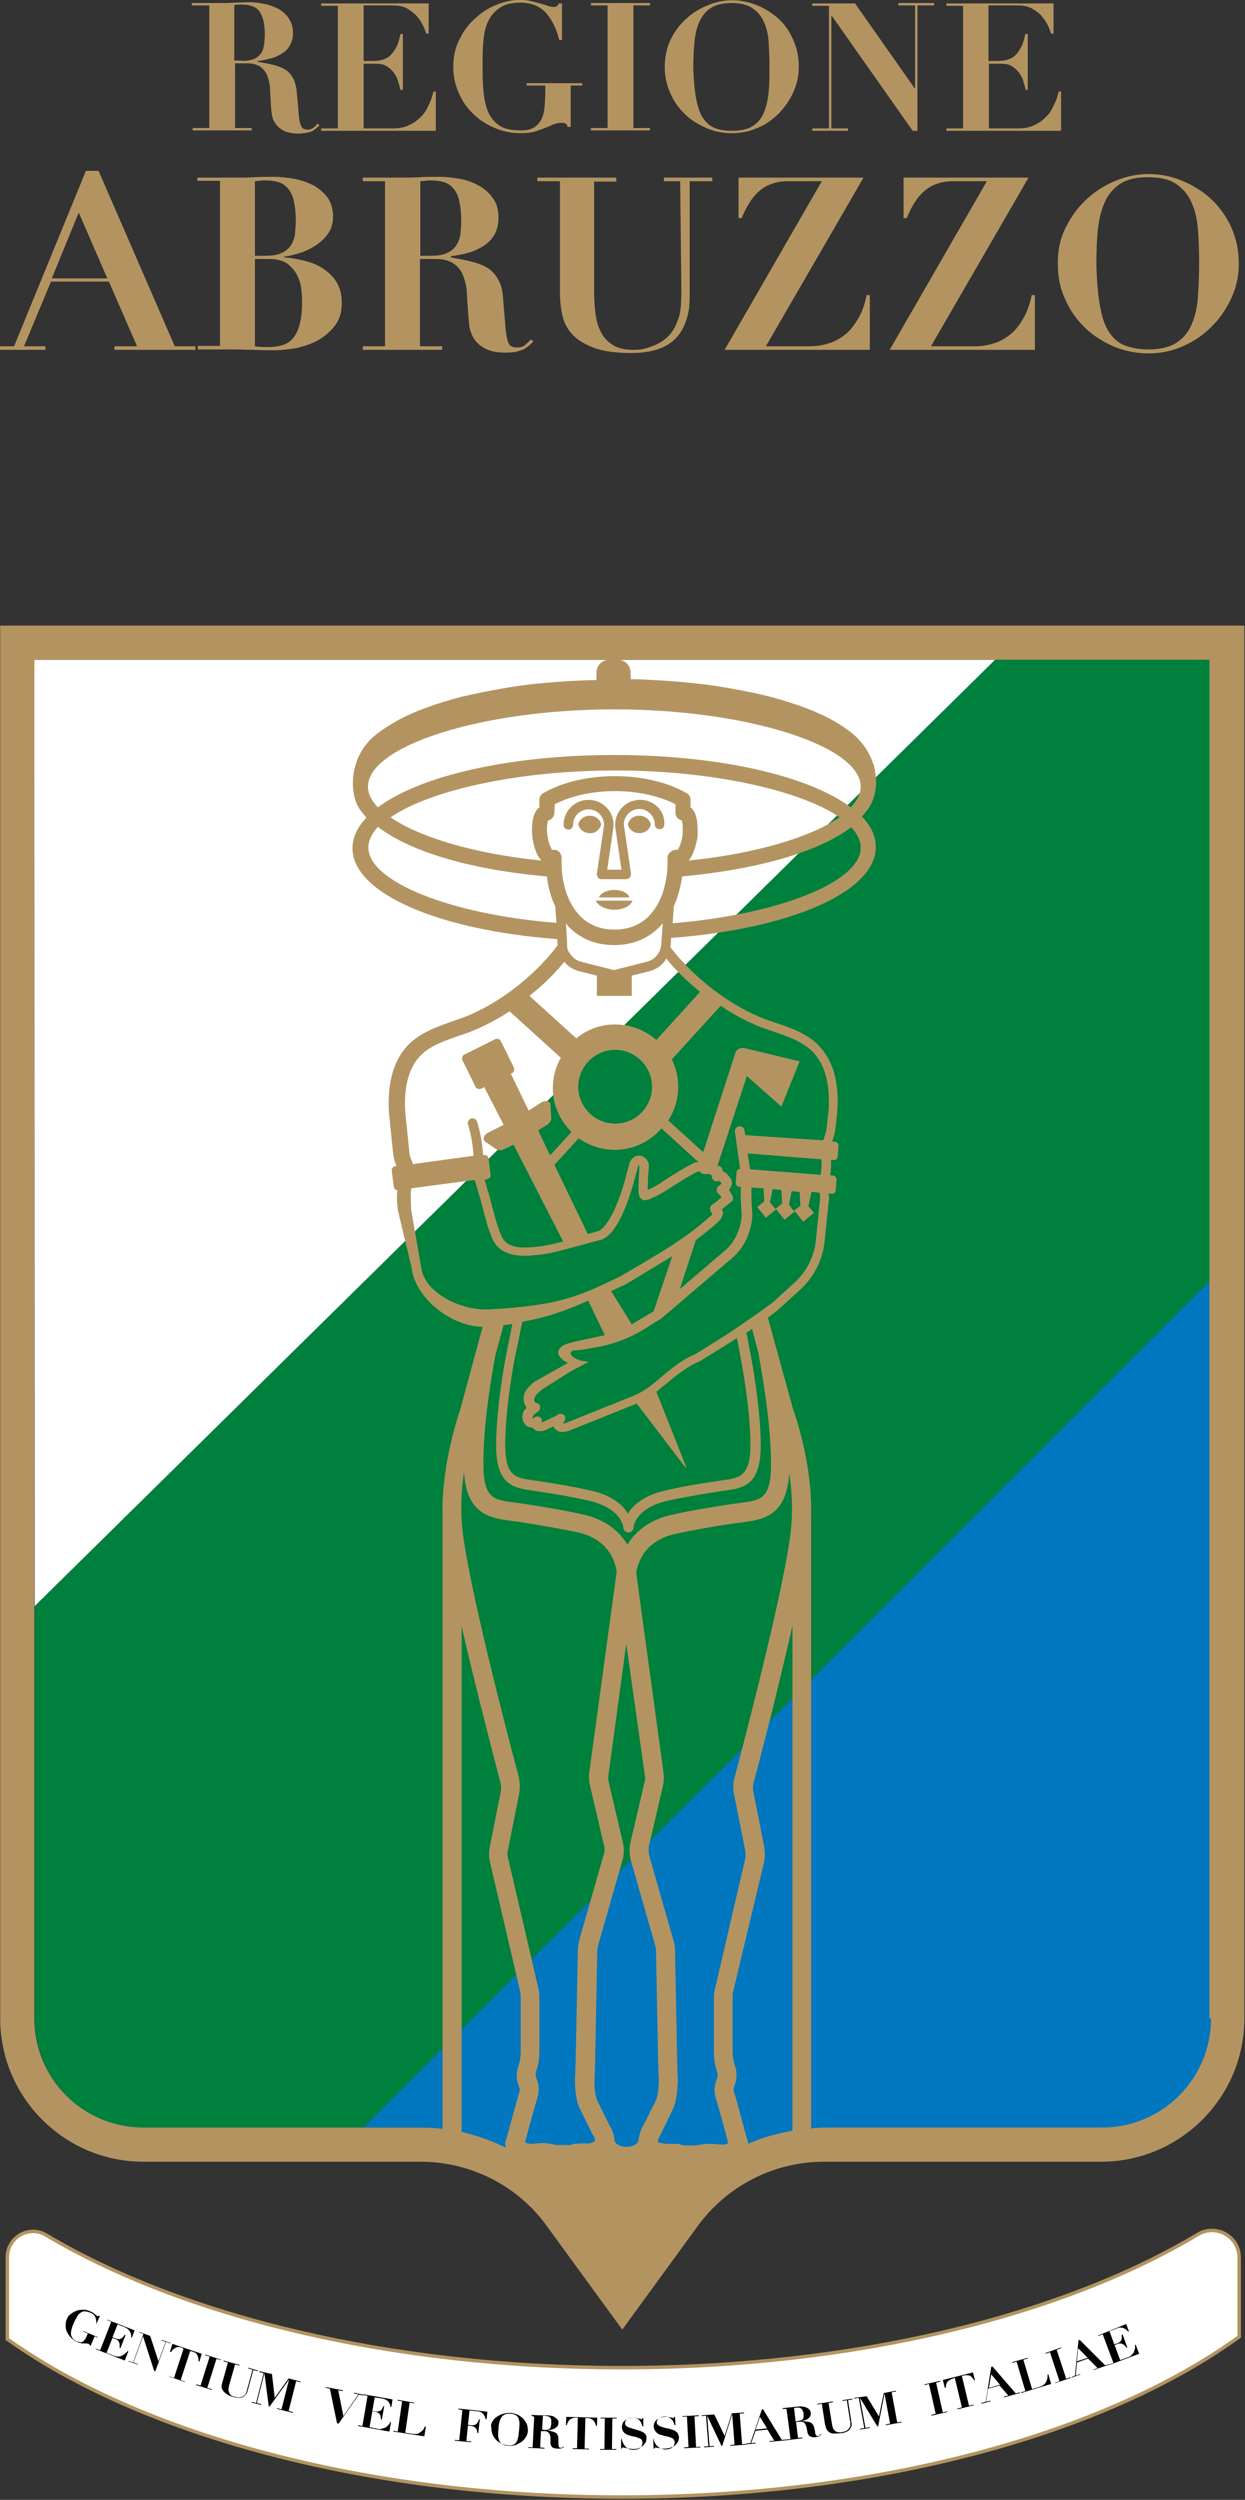 <?xml version="1.0" encoding="UTF-8" standalone="no"?>
<!-- Created with Inkscape (http://www.inkscape.org/) -->

<svg
   width="25.105mm"
   height="50.398mm"
   viewBox="0 0 25.105 50.398"
   version="1.1"
   id="svg1"
   inkscape:version="1.4 (e7c3feb1, 2024-10-09)"
   sodipodi:docname="regione-abruzzo.svg"
   xmlns:inkscape="http://www.inkscape.org/namespaces/inkscape"
   xmlns:sodipodi="http://sodipodi.sourceforge.net/DTD/sodipodi-0.dtd"
   xmlns="http://www.w3.org/2000/svg"
   xmlns:svg="http://www.w3.org/2000/svg">
  <rect x="0" y="0" width="25.105" height="50.398" fill="#333333" stroke="none"/>
  <sodipodi:namedview
     id="namedview1"
     pagecolor="#ffffff"
     bordercolor="#000000"
     borderopacity="0.25"
     inkscape:showpageshadow="2"
     inkscape:pageopacity="0.0"
     inkscape:pagecheckerboard="0"
     inkscape:deskcolor="#d1d1d1"
     inkscape:document-units="mm"
     inkscape:zoom="0.35535656"
     inkscape:cx="146.3319"
     inkscape:cy="37.990012"
     inkscape:window-width="1440"
     inkscape:window-height="802"
     inkscape:window-x="0"
     inkscape:window-y="25"
     inkscape:window-maximized="1"
     inkscape:current-layer="layer1" />
  <defs
     id="defs1" />
  <g
     inkscape:label="Layer 1"
     inkscape:groupmode="layer"
     id="layer1"
     transform="translate(-138.642,-172.773)">
    <g
       id="g54"
       transform="matrix(0.08,0,0,0.08,127.646,164.57)"
       style="display:inline">
      <polygon
         class="st0"
         points="388.3,268.8 146.1,268.8 146.2,507.3 "
         id="polygon1"
         style="fill:#ffffff" />
      <path
         class="st1"
         d="m 185.8,103.9 v -0.6 h 6.8 c 1.3,0 2.5,0 3.8,-0.1 1.2,0 2.5,-0.1 3.8,-0.1 1.2,0 2.4,0.1 3.7,0.4 1.3,0.2 2.5,0.7 3.6,1.2 1.1,0.6 2,1.4 2.7,2.4 0.7,1 1.1,2.2 1.1,3.8 0,1.2 -0.3,2.2 -0.8,3.1 -0.5,0.9 -1.2,1.6 -2.1,2.1 -0.9,0.5 -1.8,1 -2.9,1.2 -1.1,0.3 -2.1,0.5 -3.1,0.6 v 0.2 c 1.5,0.3 2.8,0.5 4,0.8 1.2,0.3 2.2,0.7 3,1.2 0.8,0.5 1.5,1.3 2,2.3 0.5,1 0.8,2.3 0.9,3.9 0.2,1.9 0.3,3.4 0.4,4.6 0.1,1.1 0.2,2 0.4,2.7 0.2,0.6 0.4,1.1 0.7,1.3 0.3,0.2 0.7,0.3 1.2,0.3 0.6,0 1.1,-0.2 1.5,-0.5 0.4,-0.3 0.7,-0.7 1,-1 l 0.5,0.4 c -0.3,0.3 -0.6,0.6 -0.9,0.8 -0.3,0.3 -0.6,0.5 -1,0.7 -0.4,0.2 -0.8,0.3 -1.4,0.4 -0.5,0.1 -1.2,0.2 -2,0.2 -1.7,0 -3,-0.3 -3.9,-0.8 -0.9,-0.5 -1.6,-1.2 -2.1,-2 -0.5,-0.8 -0.7,-1.6 -0.8,-2.6 -0.1,-0.9 -0.2,-1.8 -0.2,-2.6 -0.1,-1.2 -0.1,-2.4 -0.2,-3.6 -0.1,-1.2 -0.4,-2.2 -0.7,-3.1 -0.4,-0.9 -1,-1.6 -1.8,-2.2 -0.8,-0.5 -1.9,-0.8 -3.3,-0.8 h -3 v 16.3 h 4.2 v 0.6 H 186 v -0.6 h 4.2 v -30.9 z m 12.5,14 c 1.4,0 2.4,-0.2 3.2,-0.5 0.8,-0.4 1.4,-0.9 1.8,-1.5 0.4,-0.6 0.6,-1.3 0.7,-2.1 0.1,-0.8 0.2,-1.6 0.2,-2.4 0,-1.3 -0.1,-2.5 -0.3,-3.4 -0.2,-0.9 -0.5,-1.7 -0.9,-2.4 -0.4,-0.6 -1,-1.1 -1.7,-1.4 -0.7,-0.3 -1.7,-0.5 -2.8,-0.5 -0.3,0 -0.7,0 -1,0 -0.3,0 -0.7,0.1 -1,0.1 v 14 h 1.8 z"
         id="path1"
         style="fill:#b39461" />
      <path
         class="st1"
         d="m 245.5,103.3 v 7.7 h -0.6 c -0.2,-0.5 -0.4,-1.2 -0.8,-2 -0.4,-0.8 -0.9,-1.6 -1.5,-2.3 -0.6,-0.7 -1.5,-1.4 -2.5,-2 -1,-0.6 -2.3,-0.8 -3.8,-0.8 h -7.2 v 14 h 2.5 c 1.1,0 2.1,-0.2 2.8,-0.5 0.8,-0.3 1.4,-0.8 1.9,-1.4 0.5,-0.6 0.9,-1.3 1.3,-2.1 0.3,-0.8 0.6,-1.8 0.8,-2.8 h 0.6 v 14.1 h -0.6 c -0.2,-0.9 -0.5,-1.7 -0.7,-2.5 -0.3,-0.8 -0.7,-1.5 -1.2,-2.1 -0.5,-0.6 -1.1,-1.1 -1.8,-1.5 -0.7,-0.4 -1.6,-0.5 -2.6,-0.5 h -3 v 16.3 h 7.4 c 1.4,0 2.6,-0.2 3.8,-0.7 1.1,-0.5 2.1,-1.1 3,-2 0.9,-0.8 1.6,-1.8 2.1,-3 0.6,-1.1 1,-2.3 1.3,-3.6 h 0.6 v 9.9 h -28.9 v -0.6 h 4.2 V 104 h -4.2 v -0.6 h 27.1 z"
         id="path2"
         style="fill:#b39461" />
      <path
         class="st1"
         d="m 278.4,112.5 c -0.8,-3 -2,-5.3 -3.5,-6.9 -1.6,-1.6 -3.7,-2.4 -6.3,-2.4 -2.1,0 -3.8,0.4 -5,1.2 -1.3,0.8 -2.2,1.8 -2.9,3.1 -0.7,1.3 -1.1,2.7 -1.3,4.4 -0.2,1.6 -0.3,3.3 -0.3,5 v 3.9 c 0,2.7 0.2,5.1 0.5,6.9 0.4,1.9 0.9,3.4 1.7,4.5 0.8,1.1 1.8,2 3,2.5 1.2,0.5 2.7,0.7 4.4,0.7 1.4,0 2.5,-0.2 3.3,-0.7 0.8,-0.5 1.4,-1.2 1.9,-2 0.4,-0.9 0.7,-1.9 0.8,-3.1 0.1,-1.2 0.2,-2.5 0.2,-3.8 v -1.7 h -4.7 v -0.6 h 14 v 0.6 h -2.9 v 10.4 h -0.8 c -0.1,-0.4 -0.2,-0.6 -0.5,-0.8 -0.3,-0.2 -0.6,-0.2 -1,-0.2 -0.7,0 -1.4,0.1 -2.1,0.4 -0.6,0.3 -1.3,0.6 -2.1,0.9 -0.8,0.3 -1.6,0.6 -2.6,0.9 -1,0.3 -2.2,0.4 -3.6,0.4 -2.2,0 -4.3,-0.4 -6.4,-1.3 -2.1,-0.9 -3.9,-2 -5.4,-3.5 -1.6,-1.5 -2.8,-3.2 -3.7,-5.3 -0.9,-2 -1.4,-4.2 -1.4,-6.6 0,-2.6 0.5,-4.9 1.6,-7 1,-2.1 2.4,-3.9 4,-5.3 1.6,-1.5 3.4,-2.6 5.4,-3.4 2,-0.8 4,-1.2 5.9,-1.2 0.9,0 1.8,0.1 2.6,0.3 0.8,0.2 1.6,0.4 2.4,0.6 0.7,0.2 1.4,0.4 1.9,0.6 0.6,0.2 1.1,0.3 1.4,0.3 0.4,0 0.7,-0.1 0.9,-0.2 0.2,-0.1 0.3,-0.4 0.5,-0.7 h 0.8 v 9.2 h -0.7 z"
         id="path3-9"
         style="fill:#b39461" />
      <path
         class="st1"
         d="m 301.3,103.3 v 0.6 h -4.2 v 30.9 h 4.2 v 0.6 h -14.9 v -0.6 h 4.2 v -30.9 h -4.2 v -0.6 z"
         id="path4-6"
         style="fill:#b39461" />
      <path
         class="st1"
         d="m 306.5,112.5 c 1,-2.1 2.4,-3.9 4,-5.3 1.6,-1.5 3.5,-2.6 5.5,-3.4 2,-0.8 4,-1.2 5.9,-1.2 2.1,0 4.1,0.4 6.2,1.2 2,0.8 3.8,1.9 5.4,3.3 1.6,1.4 2.9,3.2 3.8,5.3 1,2.1 1.5,4.4 1.5,7 0,2.3 -0.5,4.4 -1.4,6.4 -0.9,2 -2.2,3.8 -3.7,5.4 -1.6,1.5 -3.3,2.8 -5.4,3.6 -2,0.9 -4.2,1.3 -6.4,1.3 -2.2,0 -4.4,-0.4 -6.4,-1.3 -2.1,-0.9 -3.9,-2 -5.4,-3.5 -1.6,-1.5 -2.8,-3.2 -3.7,-5.3 -0.9,-2 -1.4,-4.2 -1.4,-6.6 0,-2.5 0.5,-4.8 1.5,-6.9 z m 6.4,14.8 c 0.4,2.1 0.9,3.7 1.7,4.9 0.8,1.2 1.8,2.1 3,2.6 1.2,0.5 2.7,0.7 4.4,0.7 2.2,0 4,-0.4 5.2,-1.2 1.3,-0.8 2.2,-2 2.8,-3.4 0.6,-1.5 1,-3.2 1.2,-5.2 0.2,-2 0.2,-4.2 0.2,-6.5 0,-2.1 -0.1,-4.1 -0.2,-6 -0.1,-1.9 -0.5,-3.6 -1.2,-5.1 -0.6,-1.5 -1.6,-2.6 -2.9,-3.5 -1.3,-0.9 -3.1,-1.3 -5.3,-1.3 -2.1,0 -3.8,0.4 -5.1,1.2 -1.3,0.8 -2.2,1.9 -2.9,3.4 -0.7,1.4 -1.1,3.2 -1.3,5.2 -0.2,2 -0.3,4.2 -0.3,6.6 0.1,2.9 0.3,5.5 0.7,7.6 z"
         id="path5-0"
         style="fill:#b39461" />
      <path
         class="st1"
         d="m 352.9,103.3 15.1,21.5 h 0.1 v -20.9 h -4.2 v -0.6 h 9 v 0.6 h -4.2 v 31.6 h -1.2 l -20.4,-29 H 347 v 28.4 h 4.2 v 0.6 h -9 v -0.6 h 4.2 V 104 h -4.2 v -0.6 h 10.7 z"
         id="path6-2"
         style="fill:#b39461" />
      <path
         class="st1"
         d="m 403,103.3 v 7.7 h -0.6 c -0.2,-0.5 -0.4,-1.2 -0.8,-2 -0.4,-0.8 -0.9,-1.6 -1.5,-2.3 -0.6,-0.8 -1.5,-1.4 -2.5,-2 -1,-0.6 -2.3,-0.8 -3.8,-0.8 h -7.2 v 14 h 2.5 c 1.1,0 2.1,-0.2 2.8,-0.5 0.8,-0.3 1.4,-0.8 1.9,-1.4 0.5,-0.6 0.9,-1.3 1.3,-2.1 0.3,-0.8 0.6,-1.8 0.8,-2.8 h 0.6 v 14.1 H 396 c -0.2,-0.9 -0.5,-1.7 -0.7,-2.5 -0.3,-0.8 -0.7,-1.5 -1.2,-2.1 -0.5,-0.6 -1.1,-1.1 -1.8,-1.5 -0.7,-0.4 -1.6,-0.5 -2.6,-0.5 h -3 v 16.3 h 7.4 c 1.4,0 2.6,-0.2 3.8,-0.7 1.1,-0.5 2.1,-1.1 3,-2 0.9,-0.8 1.6,-1.8 2.1,-3 0.6,-1.1 1,-2.3 1.3,-3.6 h 0.6 v 9.9 H 376 v -0.6 h 4.2 V 104 H 376 v -0.6 h 27 z"
         id="path7-8"
         style="fill:#b39461" />
      <path
         class="st1"
         d="m 141,189.8 18.1,-44.2 h 3.2 l 19.2,44.2 h 5.2 v 0.9 h -20.4 v -0.9 h 5.7 l -7.1,-16.3 h -14.6 l -6.8,16.3 h 5.4 v 0.9 h -11.5 v -0.9 z m 9.5,-17.1 h 14 l -7.2,-16.6 z"
         id="path8-4"
         style="fill:#b39461" />
      <path
         class="st1"
         d="m 187.2,148.2 v -0.9 h 9.2 c 1.7,0 3.4,0 5.1,-0.1 1.7,-0.1 3.3,-0.1 5.1,-0.1 1.6,0 3.2,0.2 5,0.5 1.7,0.3 3.3,0.9 4.8,1.6 1.4,0.8 2.6,1.8 3.6,3.1 0.9,1.3 1.4,2.9 1.4,4.9 0,1.7 -0.5,3.2 -1.4,4.4 -0.9,1.2 -2,2.2 -3.3,3 -1.3,0.8 -2.6,1.4 -4,1.8 -1.4,0.4 -2.6,0.7 -3.6,0.8 v 0.2 c 1.6,0.1 3.2,0.4 4.9,0.8 1.7,0.4 3.3,1 4.7,1.9 1.4,0.9 2.6,2 3.5,3.4 0.9,1.4 1.4,3.2 1.4,5.4 0,2.4 -0.6,4.3 -1.8,5.8 -1.2,1.5 -2.7,2.8 -4.4,3.7 -1.7,0.9 -3.6,1.5 -5.5,1.9 -1.9,0.3 -3.7,0.5 -5.2,0.5 -1.7,0 -3.4,0 -5.1,-0.1 -1.7,0 -3.4,-0.1 -5.1,-0.1 h -9.2 v -0.9 h 5.6 v -41.6 h -5.7 z m 16.9,18.8 c 1.8,0 3.3,-0.2 4.3,-0.7 1.1,-0.5 1.8,-1.1 2.4,-2 0.5,-0.8 0.9,-1.8 1,-2.8 0.1,-1.1 0.2,-2.1 0.2,-3.2 0,-1.8 -0.1,-3.3 -0.4,-4.6 -0.2,-1.3 -0.6,-2.3 -1.2,-3.2 -0.6,-0.8 -1.3,-1.5 -2.3,-1.9 -1,-0.4 -2.3,-0.6 -3.8,-0.6 -0.4,0 -0.9,0 -1.3,0.1 -0.4,0 -0.9,0.1 -1.3,0.1 V 167 Z m 1.1,23 c 1.3,0 2.5,-0.2 3.5,-0.5 1,-0.3 1.9,-0.9 2.6,-1.7 0.7,-0.9 1.3,-2 1.7,-3.6 0.4,-1.5 0.6,-3.5 0.6,-6 0,-0.7 -0.1,-1.6 -0.2,-2.8 -0.1,-1.2 -0.5,-2.3 -1,-3.4 -0.5,-1.1 -1.4,-2.1 -2.5,-3 -1.1,-0.8 -2.7,-1.2 -4.7,-1.2 h -3.5 v 22 c 1,0.2 2.2,0.2 3.5,0.2 z"
         id="path9-4"
         style="fill:#b39461" />
      <path
         class="st1"
         d="m 228.9,148.2 v -0.9 h 9.2 c 1.7,0 3.4,0 5.1,-0.1 1.7,-0.1 3.3,-0.1 5.1,-0.1 1.6,0 3.3,0.2 5,0.5 1.8,0.3 3.4,0.9 4.8,1.7 1.5,0.8 2.7,1.9 3.6,3.2 1,1.3 1.4,3 1.4,5.1 0,1.6 -0.4,3 -1.1,4.2 -0.7,1.2 -1.7,2.1 -2.8,2.8 -1.2,0.7 -2.4,1.3 -3.9,1.7 -1.4,0.4 -2.8,0.6 -4.2,0.8 v 0.3 c 2,0.4 3.8,0.7 5.3,1.1 1.6,0.4 2.9,0.9 4,1.6 1.1,0.7 2,1.7 2.7,3 0.7,1.3 1.1,3 1.2,5.2 0.2,2.6 0.4,4.6 0.5,6.1 0.1,1.5 0.3,2.7 0.5,3.6 0.2,0.9 0.5,1.4 0.9,1.7 0.4,0.3 0.9,0.4 1.7,0.4 0.8,0 1.5,-0.2 2,-0.7 0.5,-0.5 1,-0.9 1.4,-1.3 l 0.6,0.5 c -0.4,0.4 -0.8,0.8 -1.2,1.1 -0.4,0.3 -0.8,0.6 -1.3,0.9 -0.5,0.2 -1.1,0.4 -1.9,0.6 -0.7,0.1 -1.6,0.2 -2.7,0.2 -2.2,0 -4,-0.4 -5.2,-1.1 -1.3,-0.7 -2.2,-1.6 -2.8,-2.6 -0.6,-1.1 -1,-2.2 -1.1,-3.4 -0.1,-1.2 -0.2,-2.4 -0.3,-3.5 -0.1,-1.7 -0.2,-3.3 -0.3,-4.8 -0.1,-1.6 -0.5,-3 -1,-4.2 -0.5,-1.2 -1.3,-2.2 -2.4,-2.9 -1.1,-0.7 -2.5,-1.1 -4.4,-1.1 h -4 v 22 h 5.6 v 0.9 h -20 v -0.9 h 5.6 v -41.6 z m 16.9,18.8 c 1.8,0 3.3,-0.2 4.3,-0.7 1.1,-0.5 1.8,-1.1 2.4,-2 0.5,-0.8 0.9,-1.8 1,-2.8 0.1,-1.1 0.2,-2.1 0.2,-3.2 0,-1.8 -0.1,-3.3 -0.4,-4.6 -0.2,-1.3 -0.6,-2.3 -1.2,-3.2 -0.6,-0.8 -1.3,-1.5 -2.3,-1.9 -1,-0.4 -2.3,-0.6 -3.8,-0.6 -0.4,0 -0.9,0 -1.3,0.1 -0.4,0 -0.9,0.1 -1.3,0.1 V 167 Z"
         id="path10-8"
         style="fill:#b39461" />
      <path
         class="st1"
         d="m 292.8,147.4 v 0.9 h -5.6 v 27.3 c 0,1.9 0.1,3.8 0.3,5.6 0.2,1.8 0.6,3.4 1.3,4.8 0.7,1.4 1.7,2.6 3,3.4 1.3,0.9 3.1,1.3 5.3,1.3 2.2,0 2.9,-0.3 4.4,-0.8 1.5,-0.5 2.7,-1.2 3.7,-2 1,-0.8 1.7,-1.8 2.3,-2.8 0.5,-1 0.9,-2.1 1.2,-3.1 0.2,-1 0.4,-2 0.4,-2.9 0,-0.9 0.1,-1.7 0.1,-2.3 l -0.3,-28.6 h -4.1 v -0.9 H 317 v 0.9 h -5.7 v 28.5 c 0,0.6 0,1.5 -0.1,2.5 0,1 -0.2,2 -0.5,3.1 -0.3,1.1 -0.7,2.2 -1.3,3.3 -0.6,1.1 -1.4,2.1 -2.5,3 -1.1,0.9 -2.5,1.6 -4.1,2.1 -1.7,0.5 -3.7,0.8 -6.1,0.8 -3.9,0 -7.1,-0.4 -9.5,-1.3 -2.4,-0.9 -4.2,-2 -5.5,-3.4 -1.3,-1.4 -2.1,-3 -2.5,-4.8 -0.4,-1.8 -0.6,-3.6 -0.6,-5.4 v -28.4 h -5.7 v -0.9 h 19.9 z"
         id="path11-0"
         style="fill:#b39461" />
      <path
         class="st1"
         d="m 336.2,148.2 c -1.6,0 -3,0.2 -4.3,0.7 -1.2,0.4 -2.3,1.1 -3.2,1.9 -0.9,0.8 -1.7,1.8 -2.4,2.9 -0.7,1.1 -1.3,2.4 -1.9,3.8 h -0.8 v -10.2 h 31.5 l -24.6,42.5 h 11 c 1.6,0 3.2,-0.2 4.7,-0.7 1.5,-0.4 2.9,-1.2 4.2,-2.2 1.3,-1 2.4,-2.4 3.3,-4 1,-1.6 1.7,-3.6 2.2,-6 h 0.8 v 13.8 h -36.6 l 24.5,-42.5 z"
         id="path12-1"
         style="fill:#b39461" />
      <path
         class="st1"
         d="m 377.8,148.2 c -1.6,0 -3,0.2 -4.3,0.7 -1.2,0.4 -2.3,1.1 -3.2,1.9 -0.9,0.8 -1.7,1.8 -2.4,2.9 -0.7,1.1 -1.3,2.4 -1.9,3.8 h -0.8 v -10.2 h 31.5 l -24.6,42.5 h 11 c 1.6,0 3.2,-0.2 4.7,-0.7 1.5,-0.4 2.9,-1.2 4.2,-2.2 1.3,-1 2.4,-2.4 3.3,-4 1,-1.6 1.7,-3.6 2.2,-6 h 0.8 v 13.8 h -36.6 l 24.5,-42.5 z"
         id="path13-5"
         style="fill:#b39461" />
      <path
         class="st1"
         d="m 406.1,159.8 c 1.4,-2.8 3.2,-5.2 5.4,-7.2 2.2,-2 4.6,-3.5 7.4,-4.6 2.7,-1.1 5.4,-1.6 8,-1.6 2.8,0 5.6,0.5 8.3,1.6 2.7,1.1 5.2,2.6 7.3,4.5 2.1,1.9 3.9,4.3 5.2,7.1 1.3,2.8 2,5.9 2,9.4 0,3 -0.6,5.9 -1.9,8.7 -1.3,2.8 -2.9,5.1 -5,7.2 -2.1,2.1 -4.5,3.7 -7.2,4.9 -2.7,1.2 -5.6,1.8 -8.7,1.8 -3,0 -5.9,-0.6 -8.6,-1.7 -2.8,-1.2 -5.2,-2.7 -7.3,-4.7 -2.1,-2 -3.8,-4.4 -5,-7.1 -1.3,-2.7 -1.9,-5.7 -1.9,-8.8 -0.1,-3.6 0.6,-6.7 2,-9.5 z m 8.6,19.8 c 0.5,2.8 1.2,5 2.3,6.6 1,1.6 2.4,2.8 4,3.4 1.6,0.6 3.6,1 5.9,1 3,0 5.4,-0.6 7.1,-1.7 1.7,-1.1 3,-2.7 3.8,-4.6 0.9,-2 1.4,-4.3 1.6,-7 0.2,-2.7 0.3,-5.6 0.3,-8.8 0,-2.8 -0.1,-5.5 -0.3,-8.1 -0.2,-2.6 -0.7,-4.8 -1.6,-6.8 -0.9,-2 -2.1,-3.5 -3.9,-4.7 -1.7,-1.2 -4.1,-1.7 -7.2,-1.7 -2.8,0 -5.1,0.5 -6.8,1.6 -1.7,1.1 -3,2.6 -3.9,4.5 -0.9,1.9 -1.5,4.3 -1.8,6.9 -0.3,2.7 -0.4,5.6 -0.4,8.8 0.1,4.4 0.4,7.9 0.9,10.6 z"
         id="path14-1"
         style="fill:#b39461" />
      <path
         class="st2"
         d="M 442.9,610.9 442.7,425 229,638.7 c 6.9,0 14.4,-0.2 18.4,0.2 2.1,0.2 4.1,0.4 5.7,0.8 1.4,0.3 4.4,1.1 6.5,1.9 3.2,1.2 6.3,2.6 8.9,4.3 4.3,2.6 7.7,5.7 10.1,8.2 1.8,1.9 4.5,5.6 7.1,9.2 4.4,5.9 8.7,11.8 8.7,11.8 2.7,-3.7 5.4,-7.4 7.8,-10.6 3.5,-4.8 6.5,-8.9 9.5,-11.9 2.1,-2.2 4.6,-4.2 6.6,-5.5 1.4,-1 8.3,-5.2 15.6,-6.9 5,-1.2 8.2,-1.3 18.3,-1.3 15.2,0 42.6,0 62.8,0 15.5,-0.1 28,-12.6 27.9,-28 z"
         id="path15-1"
         style="fill:#0077be" />
      <path
         class="st3"
         d="M 388.3,268.8 146.2,507.3 v 104 c 0,15.2 12.4,27.5 27.6,27.5 L 229,638.7 442.7,425 V 268.8 Z"
         id="path16-1"
         style="fill:#00803d" />
      <path
         class="st1"
         d="m 298.8,304.1 c -3.5,0 -6.3,2.8 -6.3,6.3 0,0.1 0,0.1 0,0.2 0,0.1 0,0.1 0,0.2 h 0.1 c 0,0 0,0 0,0 h -0.1 l 1.6,10.9 h -1.8 -1.8 l 1.6,-10.9 c 0,-0.1 0,-0.1 0,-0.2 0,-0.1 0,-0.2 0,-0.2 v 0 c 0,-3.5 -2.8,-6.3 -6.3,-6.3 -3.5,0 -6.3,2.8 -6.3,6.3 0,0.7 0.5,1.2 1.2,1.2 0.7,0 1.2,-0.5 1.2,-1.2 0,-2.2 1.8,-3.9 3.9,-3.9 2.2,0 3.9,1.8 3.9,3.9 0,0 0,0.1 0,0.1 l -1.8,12.2 c -0.1,0.3 0.1,0.7 0.3,1 0.2,0.3 0.6,0.4 0.9,0.4 h 3.1 3.1 c 0.3,0 0.7,-0.2 0.9,-0.4 0.2,-0.3 0.3,-0.6 0.3,-1 l -1.8,-12.3 c 0,0 0,0 0,-0.1 v 0 c 0,-2.2 1.8,-3.9 3.9,-3.9 2.1,0 3.9,1.8 3.9,3.9 0,0.7 0.5,1.2 1.2,1.2 0.7,0 1.2,-0.5 1.2,-1.2 0.2,-3.4 -2.6,-6.2 -6.1,-6.2 z m -9,6.7 z"
         id="path17-5"
         style="fill:#b39461" />
      <path
         class="st1"
         d="m 289,310.3 c -0.3,-1.3 -1.5,-2.2 -2.9,-2.2 -1.4,0 -2.6,0.9 -2.9,2.2 0.3,1.3 1.5,2.2 2.9,2.2 1.4,0.1 2.5,-0.9 2.9,-2.2 z"
         id="path18-1"
         style="fill:#b39461" />
      <path
         class="st1"
         d="m 298.6,308.1 c -1.4,0 -2.6,0.9 -2.9,2.2 0.3,1.3 1.5,2.2 2.9,2.2 1.4,0 2.6,-0.9 2.9,-2.2 -0.3,-1.2 -1.4,-2.2 -2.9,-2.2 z"
         id="path19-7"
         style="fill:#b39461" />
      <path
         class="st1"
         d="m 292.3,326.8 c -1.9,0 -3.4,0.8 -3.9,1.9 h 7.7 c -0.3,-1.1 -1.9,-1.9 -3.8,-1.9 z"
         id="path20-0"
         style="fill:#b39461" />
      <path
         class="st1"
         d="m 292.3,331.8 c 2.3,0 4.1,-1 4.6,-2.3 h -9.3 c 0.6,1.3 2.5,2.3 4.7,2.3 z"
         id="path21-8"
         style="fill:#b39461" />
      <path
         class="st1"
         d="m 137.5,260.2 v 351 c 0,19.9 16.2,36.1 36.1,36.1 h 69.9 c 12.5,0 24.4,6 31.7,16.1 l 19.1,26.2 19.1,-26.2 c 7.4,-10.1 19.2,-16.1 31.7,-16.1 H 415 c 19.9,0 36.1,-16.2 36.1,-36.1 v -351 z m 144,127.6 -5.4,5.9 -3,-6.3 2.2,-1.4 c 0.7,-0.4 1.1,-1.1 1.1,-1.6 l -0.2,-3.5 c 0,-0.9 -1.3,-1.2 -2.4,-0.5 l -3.1,2 -4.5,-9.3 0.3,-0.1 c 0.5,-0.2 0.7,-0.9 0.5,-1.4 l -3.3,-6.7 c -0.2,-0.5 -0.9,-0.7 -1.4,-0.5 l -7.8,3.9 c -0.5,0.2 -0.7,0.9 -0.5,1.4 l 3.3,6.7 c 0.2,0.5 0.9,0.7 1.4,0.5 l 0.8,-0.4 4.9,9.5 -3.8,1.9 c -1.2,0.6 -1.6,1.8 -0.9,2.3 l 2.9,2 c 0.5,0.3 1.2,0.3 2,-0.1 l 2.3,-1.1 12.5,24.4 c -2.1,0.5 -4,1 -5.1,1.1 l -0.5,0.1 c -3.5,0.4 -7.4,0.8 -9.3,-1.5 -1.1,-1.4 -2.2,-5.5 -3,-8.5 -0.4,-1.5 -0.7,-2.8 -1,-3.7 -0.1,-0.2 -0.2,-0.6 -0.3,-1 -0.2,-0.8 -0.4,-1.5 -0.6,-2.1 l 0.6,-0.1 c 0.6,-0.1 1,-0.6 0.9,-1.2 l -0.5,-4 c -0.1,-0.6 -0.6,-1 -1.2,-0.9 h -0.2 c -0.1,-2.8 -0.8,-6.3 -1.5,-8.4 -0.2,-0.6 -0.9,-1 -1.5,-0.8 -0.6,0.2 -1,0.9 -0.8,1.5 0.7,2.1 1.3,5.5 1.4,7.9 l -15.3,2.1 c 0,-0.2 -0.1,-0.5 -0.2,-0.7 -0.4,-0.8 -0.7,-1.8 -0.7,-2.7 l -1,-9.7 c -0.4,-6.4 0.9,-11.2 3.8,-14.2 2.4,-2.5 5.9,-3.7 9.6,-5 0.9,-0.3 1.8,-0.6 2.6,-0.9 3.4,-1.3 6.9,-3.1 10.3,-5.3 l 12.9,11.7 c -1.3,2.3 -2,4.9 -2,7.6 -0.1,4.2 1.8,8.2 4.7,11.1 z m 19.4,7.8 c -0.4,-1.1 -1.6,-2.1 -2.9,-1.8 -0.9,0.2 -1.6,1 -1.9,1.9 l -0.2,0.8 c -0.1,0.4 -0.2,0.8 -0.3,1.1 -3.2,12.7 -6.6,14.7 -6.7,14.8 -0.1,0.1 -0.3,0.2 -0.4,0.3 -0.5,0.1 -1.2,0.4 -2.2,0.6 -0.2,0.1 -0.4,0.1 -0.7,0.2 l -8.4,-17.4 6.1,-6.7 c 2.6,1.8 5.7,2.9 9.1,2.9 4.7,0 8.9,-2.1 11.8,-5.4 l 9.3,8.5 c -0.5,0 -1.1,0.1 -1.9,0.6 -3.8,2 -7.9,4.8 -8,4.9 -1,0.6 -2.1,1.2 -2.9,1.5 0,-1 0.1,-2.6 0.1,-3.5 0.2,-2.3 0.3,-2.9 0.1,-3.3 z m -8.4,-9.9 c -5.1,0 -9.3,-4.2 -9.3,-9.3 0,-5.1 4.2,-9.3 9.3,-9.3 5.1,0 9.3,4.2 9.3,9.3 0,5.2 -4.2,9.3 -9.3,9.3 z M 241.1,402 257,399.9 v 0 c 0.3,0.3 0.6,1.7 0.8,2.3 0.1,0.4 0.2,0.8 0.3,1.1 0.3,0.8 0.6,2.1 1,3.5 0.9,3.6 2,7.7 3.4,9.5 1.8,2.1 4.4,2.7 7.1,2.7 1.4,0 2.9,-0.2 4.3,-0.3 l 0.5,-0.1 c 2.6,-0.3 8.8,-2.1 12.5,-3.1 1,-0.3 1.8,-0.5 2.3,-0.6 0.2,-0.1 0.4,-0.2 0.5,-0.3 0,0 0,0 0,0 0.7,-0.3 4.6,-2.4 8.1,-16.4 0.1,-0.3 0.2,-0.6 0.3,-1 l 0.2,-0.8 c 0,-0.1 0.1,-0.2 0.1,-0.2 0.1,0 0.1,0.1 0.2,0.1 0,0.3 0,1.5 -0.1,2.4 -0.2,4.1 -0.2,5.3 0.5,5.9 0.2,0.2 0.6,0.4 0.9,0.4 0.3,0 1.1,0.1 5.1,-2.2 0,0 4.2,-2.8 7.8,-4.8 0.6,-0.3 0.8,-0.3 1,-0.2 0.3,0.2 0.8,0.7 1.5,0.6 0.7,-0.1 1.3,0.1 1.4,0.2 0.1,0.1 0.2,0.2 0.2,0.2 -0.1,0.5 0.1,1 0.6,1.3 0.4,0.2 0.8,0.2 1.2,0 0.2,0.1 0.4,0.3 0.6,0.6 0,0.1 -0.2,0.4 -0.7,0.7 -0.3,0.2 -0.5,0.6 -0.5,1 0,0.4 0.2,0.8 0.5,1 0.2,0.2 0.5,0.5 0.7,0.9 -0.8,0.7 -1.8,1.5 -2.3,1.8 -0.5,0.3 -0.7,0.8 -0.5,1.4 0.1,0.4 0.3,0.7 0.5,1 -0.1,0.2 -0.4,0.5 -0.6,0.6 -5.5,5 -11.6,8.6 -18,12.4 -1.6,0.9 -3.2,1.9 -4.8,2.8 -1.2,0.5 -2.3,1.1 -3.4,1.6 -9.3,4.5 -15.7,5.8 -29.2,6.6 -7.1,0.5 -16.7,-4.1 -17.4,-10.7 l -2.5,-14.3 c -0.1,-1.9 -0.2,-3.7 0,-5.5 z m 65.8,17.1 -4.7,13.9 c -1,0.6 -3.4,2 -5.5,3.3 l -5.2,-8.4 c 0,0 0,0 0,0 1.1,-0.5 2.3,-1.1 3.4,-1.6 0,0 0,0 0,0 0,0 0.1,0 0.1,0 1.6,-1 3.2,-1.9 4.8,-2.9 2.4,-1.5 4.8,-2.9 7.1,-4.3 z m -26.3,26.9 -8.2,4.6 c -1,0.7 -2.3,1.8 -2.8,3.3 -0.3,1 -0.2,2.2 0.4,3.1 0,0.1 0.1,0.1 0.2,0.2 -0.2,0.3 -0.5,0.6 -0.7,0.9 -0.6,1.2 -0.5,2.6 0.4,3.5 0.5,0.5 1.1,0.7 1.8,0.7 0.3,0.4 0.7,0.7 1.1,0.8 1.1,0.3 2.1,-0.1 2.6,-0.4 0.7,-0.3 1.1,-0.5 1.5,-0.7 0.1,0.2 0.2,0.4 0.4,0.6 0.4,0.4 0.9,0.8 1.9,0.8 0.5,0 1.1,-0.1 1.9,-0.4 l 16.7,-6.7 c 0,0 0.1,0 0.1,-0.1 l 12.3,16.1 c 0.1,0.1 0.3,0 0.2,-0.1 l -7.5,-18.9 c 0.1,-0.1 0.1,-0.1 0.2,-0.2 0.6,-0.5 1.1,-0.9 1.7,-1.4 2.8,-2.3 5.6,-4.7 9,-6.1 l 8.1,-5 c 0.1,-0.1 0.6,-0.4 1.3,-0.9 l 0.8,4.2 c 0,0.1 2.6,13 2.6,22.7 0,8 -2.7,8.4 -7.2,9 l -1.3,0.2 c -4.9,0.7 -9.3,1.5 -12.8,2.3 -5.7,1.3 -8.3,3.8 -9.6,5.9 -1.2,-2.1 -3.9,-4.7 -9.6,-5.9 -3.6,-0.8 -7.9,-1.6 -12.8,-2.3 l -1.3,-0.2 c -4.5,-0.6 -7.2,-0.9 -7.2,-9 0,-9.7 2.5,-22.6 2.6,-22.7 l 1.7,-8.3 c 6.5,-1.1 11.5,-3 16.6,-5.3 l 4.2,8.7 c -3.8,0.9 -9.2,1.8 -10.5,2.6 -3.4,2.3 1.2,4.4 1.2,4.4 z m -18.3,-1.9 v 0 c 0.9,-3.2 1.6,-5.8 1.9,-7 0.1,-0.2 0.1,-0.4 0.1,-0.6 0.8,-0.1 1.5,-0.2 2.3,-0.3 l -1.5,7.4 c -0.1,0.5 -2.6,13.3 -2.6,23.2 0,10.1 4.5,10.7 9.3,11.4 l 1.3,0.2 c 4.9,0.7 9.2,1.5 12.7,2.3 8.4,1.9 8.8,6.7 8.8,6.9 0,0.6 0.6,1.1 1.2,1.1 0,0 0,0 0,0 0,0 0.1,0 0.1,0 0,0 0,0 0,0 0,0 0,0 0,0 0.6,0 1.2,-0.5 1.2,-1.1 0,-0.2 0.4,-5.1 8.8,-6.9 3.5,-0.8 7.8,-1.5 12.7,-2.3 l 1.3,-0.2 c 4.8,-0.6 9.3,-1.2 9.3,-11.4 0,-9.9 -2.5,-22.7 -2.6,-23.2 l -1,-5.2 c 0.4,-0.3 0.9,-0.6 1.4,-1 l 1.7,6.4 c 0,0.1 0,0.2 0,0.3 0.1,0.6 3.1,15.9 3.1,27.3 0,8.9 -2.5,9.2 -7.9,9.9 -0.5,0.1 -1.1,0.1 -1.6,0.2 -6,0.9 -11.3,1.8 -15.6,2.8 -5.9,1.3 -9.3,4.5 -11.1,7.5 -1.9,-3.1 -5.2,-6.3 -11.2,-7.6 -4.4,-1 -9.6,-1.9 -15.6,-2.8 -0.5,-0.1 -1.1,-0.1 -1.6,-0.2 -5.4,-0.7 -7.9,-1 -7.9,-9.9 -0.1,-11.2 2.9,-26.5 3,-27.2 z m 58.4,-5.3 -7.8,4.9 c -3.5,1.4 -6.5,3.9 -9.4,6.4 -0.6,0.5 -1.1,0.9 -1.7,1.4 -1.4,1.1 -3,2.1 -4.7,2.8 l -16.7,6.7 c -0.7,0.3 -1,0.3 -1,0.3 0,-0.1 0.1,-0.2 0.1,-0.3 0.4,-0.4 0.6,-1.3 0.3,-1.7 -0.4,-0.5 -1.2,-0.6 -1.7,-0.3 -0.1,0.1 -0.3,0.2 -0.4,0.3 -0.6,0.3 -0.9,0.4 -1.3,0.6 -0.4,0.2 -0.8,0.4 -1.7,0.8 -0.2,0.1 -0.5,0.2 -0.7,0.3 0.1,-0.5 0,-1 -0.4,-1.3 -0.4,-0.3 -1.1,-0.3 -1.5,0.1 -0.1,0.1 -0.2,0.2 -0.3,0.3 -0.1,-0.1 -0.1,-0.4 0,-0.7 0.2,-0.4 0.6,-0.7 1.2,-1.1 0.4,-0.3 0.7,-0.8 0.6,-1.3 -0.1,-0.5 -0.5,-0.9 -1,-0.9 -0.1,0 -0.2,-0.1 -0.3,-0.2 -0.2,-0.3 -0.3,-0.7 -0.1,-1.1 0.3,-0.8 1,-1.4 2,-2.2 l 7.3,-4.6 4.4,-2.3 c -4.6,-0.2 -6.2,-3.1 -2.8,-2.9 0.7,0 3.3,-0.5 6,-1 4.1,-0.9 8,-2.5 11.5,-4.8 l 3.5,-2.2 c 0.1,-0.1 0.3,-0.2 0.4,-0.3 l 17.1,-14.6 c 5.4,-4.3 5.5,-10.9 5.5,-11.3 -0.2,-1.7 -0.3,-5.5 -0.2,-6.8 l 3,0.2 0.2,3.3 -1.8,1.4 2.2,2.7 2.6,-2.1 2.1,2.6 2.6,-2.1 2.1,2.6 2.7,-2.2 -1.4,-1.7 0.8,-3.6 2,0.2 c 0.2,0.8 0.2,1.4 0.1,2 l -1,10 c -0.4,4 -2.3,7.8 -5.3,10.6 l -5.4,4.9 c -4,3.1 -11.7,8.2 -11.7,8.2 z m 10.8,-33.3 0.7,-3.3 2.2,0.2 0.2,3.4 -1.7,1.4 z m 4.8,0.6 0.7,-3.4 2,0.2 0.2,3.5 -1.7,1.3 z m -9.8,-8.9 v -0.1 l -0.6,-3.9 18.6,1.5 c 0.1,1.3 0,2.6 -0.2,3.9 z m -1.2,-8.6 -0.2,-1.2 c -0.1,-0.7 -0.7,-1.1 -1.4,-1 -0.7,0.1 -1.1,0.7 -1,1.4 l 1.3,9.3 c -0.5,0 -0.8,0.4 -0.9,0.8 l -0.2,2.7 c 0,0.5 0.3,1 0.9,1 h 0.4 c -0.2,2.1 0.2,7.1 0.2,7.1 0,0.1 -0.1,5.8 -4.6,9.3 l -11,9.4 4,-12.2 c 0,0 0,-0.1 0,-0.1 1.8,-1.4 3.6,-2.8 5.4,-4.4 0.6,-0.5 1.1,-1.1 1.4,-2 0.2,-0.6 0,-1.1 -0.2,-1.4 1,-0.8 2.2,-1.8 2.4,-1.9 0.4,-0.3 0.5,-0.9 0.3,-1.4 -0.1,-0.2 -0.4,-0.9 -0.9,-1.6 0.3,-0.4 0.6,-0.8 0.7,-1.4 0.1,-0.6 -0.1,-1.3 -0.5,-1.8 -0.8,-0.9 -1,-1.3 -1.7,-1.4 -0.1,-0.2 0,-0.8 -0.7,-1.3 -0.3,-0.2 -0.7,-0.2 -0.7,-0.2 l 7.4,-22.6 8.7,7.7 4.6,-11.4 -13.8,-3.3 v 0 c -1,-0.3 -2.1,0.2 -2.4,1.2 l -8.1,25 -8.8,-8 c 1.6,-2.5 2.5,-5.4 2.5,-8.5 0,-2.5 -0.6,-4.8 -1.6,-6.9 L 319.1,356 c 3.5,2.4 7.2,4.3 10.7,5.6 0.9,0.3 1.8,0.6 2.6,0.9 3.8,1.3 7.3,2.5 9.9,5.1 3.1,3.2 4.4,8.1 4,14.7 l -0.5,4.6 c -0.1,0.8 -0.5,2.2 -0.9,3 z m -22.4,-24 c -2.8,-2.4 -6.4,-3.9 -10.4,-3.9 -3.7,0 -7.1,1.3 -9.8,3.5 l -11.8,-10.7 c 3.3,-2.6 6.3,-5.5 8.8,-8.6 0.9,1.2 2.2,2 3.8,2.4 l 4.4,1.1 v 5.1 h 4.4 4.4 v -5.1 l 4.4,-1.1 c 1.9,-0.5 3.4,-1.6 4.3,-3.2 2.4,3 5.3,5.8 8.5,8.4 z m -22.8,-29.4 c 0.2,0.3 0.4,0.5 0.6,0.8 3,3.1 6.9,4.7 11.5,4.7 h 0.1 c 4.6,0 8.5,-1.6 11.5,-4.7 0.2,-0.2 0.4,-0.5 0.7,-0.8 l -0.4,5.5 c -0.2,2 -1.6,3.7 -3.6,4.2 l -8.3,2.1 -8.3,-2.1 c -1.2,-0.3 -2.2,-1.1 -2.8,-2.1 -0.3,-0.4 -0.8,-0.9 -0.7,-2.6 z m 25.6,-16.5 c 0.2,6.1 -1.5,11.4 -4.6,14.6 -2.2,2.3 -5.2,3.5 -8.8,3.5 -3.5,0 -6.5,-1.2 -8.7,-3.5 -3.1,-3.2 -4.8,-8.5 -4.6,-14.6 0,-0.5 -0.2,-1 -0.5,-1.4 -0.4,-0.4 -0.8,-0.6 -1.4,-0.6 h -0.5 c -0.3,-0.5 -1,-1.9 -1.2,-3.9 -0.2,-1.7 0,-2.9 0.2,-3.5 0.9,-0.2 1.5,-0.9 1.6,-1.9 l 0.1,-2.2 c 8.6,-4.4 21.7,-4.4 30.4,0 v 2.2 c 0,0.9 0.7,1.7 1.6,1.9 0.2,0.6 0.3,1.8 0.2,3.5 -0.2,2 -0.9,3.4 -1.2,3.9 h -0.5 c -0.5,0 -1,0.2 -1.4,0.6 -0.5,0.4 -0.7,0.9 -0.7,1.4 z m 7.3,-10 c -0.3,-1.3 -0.8,-2.2 -1.5,-2.7 v -2 c 0,-0.7 -0.4,-1.3 -1,-1.6 -10,-5.7 -26.2,-5.7 -36.1,0 -0.6,0.3 -1,1 -1,1.6 v 2 c -2.1,1.5 -1.9,5.8 -1.8,7.2 0.2,1.9 0.9,4.7 2.3,6.2 -16.9,-1.7 -30.8,-5.9 -38,-10.9 9.9,-6.8 32.1,-11.8 56.6,-11.8 24.5,0 46.7,5 56.6,11.8 -7.3,5 -21.2,9.2 -38.1,10.9 0.4,-0.4 0.7,-0.9 1,-1.6 0.6,-1.3 1.1,-3 1.3,-4.6 0,-1.7 0,-3.3 -0.3,-4.5 z m -37.7,14.7 c 0.3,2.7 1,5.3 2.1,7.5 l 0.3,4.2 c -26.7,-2.1 -47.4,-10.4 -47.4,-19 0,-1.8 0.9,-3.5 2.4,-5.2 8,6.2 23.2,10.8 42.6,12.5 z m 32,7.5 c 1,-2.2 1.7,-4.8 2.1,-7.5 19.4,-1.8 34.6,-6.3 42.6,-12.4 1.6,1.7 2.4,3.4 2.4,5.2 0,8.6 -20.7,16.8 -47.4,19 z M 351.9,306 c -10.5,-7.9 -33,-13.2 -59.6,-13.2 -26.6,0 -49.1,5.3 -59.6,13.2 -1.6,-1.7 -2.5,-3.4 -2.5,-5.2 0,-10.4 29,-19.5 62.1,-19.5 33.1,0 62.1,9.1 62.1,19.5 0,1.7 -0.9,3.5 -2.5,5.2 z M 249,484.6 V 639 c -1.8,-0.2 -3.6,-0.3 -5.5,-0.3 h -69.9 c -15.2,0 -27.5,-12.3 -27.5,-27.5 V 268.8 H 291 c -1.7,0 -3.2,1.4 -3.2,3.2 v 1.9 c -4.2,0.1 -8.3,0.3 -12.5,0.7 -3.9,0.3 -7.7,0.8 -11.5,1.5 -3.5,0.6 -6.9,1.3 -10.3,2.1 -3,0.8 -6,1.7 -8.9,2.8 -2.5,0.9 -5,2 -7.3,3.3 -1.9,1.1 -3.8,2.3 -5.5,3.7 -1.4,1.2 -2.6,2.7 -3.5,4.3 -1,1.8 -1.5,3.7 -1.8,5.7 -0.1,0.8 -0.1,1.6 -0.1,2.5 0.1,1.7 0.4,3.5 1.2,5.1 0.4,0.7 0.8,1.3 1.3,1.9 0.1,0.1 0.9,1.1 0.9,1.1 -2.3,2.4 -3.5,5 -3.5,7.7 0,11.2 21.2,20.6 51.6,22.9 l 0.1,1.6 c 0,0 -0.1,0.1 -0.1,0.1 -5.9,7.8 -15.2,14.9 -23.8,18.1 -0.8,0.3 -1.7,0.6 -2.6,0.9 -3.9,1.4 -8,2.8 -11.1,5.9 -3.7,3.8 -5.4,9.6 -4.9,17.3 l 1,9.7 c 0.1,1.2 0.4,2.5 0.9,3.6 h -0.3 c -0.6,0.1 -1,0.6 -0.9,1.2 l 0.5,4 c 0.1,0.5 0.4,0.8 0.9,0.9 -0.2,1.7 -0.1,3.5 0.2,5.3 l 3.4,14.2 c 0.8,7.5 9.8,14.8 17.9,14.9 -2.7,9.9 -5.5,20.4 -5.7,21 -1.1,3.4 -4.7,14.7 -4.4,26.7 z m 19.7,135 c 0,1.2 -0.2,2.5 -0.6,3.6 -0.6,1.8 -0.5,3.7 0.2,5.3 0.2,0.4 0.2,0.7 0.1,1.1 -1,3.4 -3,10.9 -3.3,11.9 -0.3,0.7 -0.4,1.5 -0.1,2.3 -3.6,-1.8 -7.3,-3.1 -11.2,-4 V 512.3 c 3.7,16.3 8.5,34.4 9.8,39.5 0.2,0.7 0.2,1.4 0.1,2.1 l -2.8,14.1 c -0.3,1.3 -0.2,2.7 0.1,4 l 7.6,32.6 c 0.1,0.4 0.1,0.7 0.1,1.1 z m 16.9,23.1 c -0.3,0 -1.2,0 -1.8,0 -1,0.1 -1.2,0 -1.7,0.1 -1,0.4 -1.2,0.3 -1.8,0.3 -0.4,0 -1,0 -1.8,0 -0.7,0 -1.1,0 -1.7,-0.2 -0.6,-0.1 -1.3,-0.3 -2.2,-0.3 -0.2,0 -0.4,0 -0.6,0 -0.4,0 -0.8,0.1 -1.3,0.1 -1.2,0.1 -2,0.2 -2.7,-0.2 -0.1,0 -0.1,-0.1 -0.2,-0.1 0.8,-3.2 2.4,-8.8 3.2,-11.6 0.4,-1.5 0.3,-3 -0.3,-4.4 -0.3,-0.6 -0.3,-1.3 -0.1,-1.9 0.6,-1.7 0.8,-3.4 0.8,-5.1 v -13.8 c 0,-0.7 -0.1,-1.5 -0.3,-2.2 l -7.6,-32.7 c -0.2,-0.7 -0.2,-1.3 0,-2 l 2.8,-14.1 c 0.3,-1.4 0.2,-2.9 -0.1,-4.3 -2.2,-8.2 -13.2,-50.1 -14.3,-63.4 -0.4,-4.6 -0.1,-9.2 0.5,-13.4 0.7,10.8 6.7,11.6 12,12.3 0.5,0.1 1,0.1 1.5,0.2 5.8,0.9 11,1.8 15.2,2.7 7.7,1.7 9.4,7.3 9.8,9.9 0,0.3 -0.1,0.5 -0.1,0.7 l -6.8,49.8 c -0.2,1.2 -0.1,2.3 0.2,3.5 l 3.5,15 c 0.2,0.8 0.2,1.6 -0.1,2.4 l -6.1,21.3 c -0.2,0.9 -0.4,1.8 -0.4,2.6 l -0.5,25.8 c 0,0.6 -0.1,4.9 -0.2,6.5 -0.1,1.6 0.1,5.6 1.2,7.7 l 3.2,6.5 0.1,0.1 c 0.3,0.4 0.5,0.9 0.5,1.6 -0.5,0.4 -1.3,0.6 -1.8,0.6 z m 14.1,-4.7 c -0.7,1.1 -1.1,2.4 -1.3,3.8 -0.2,2.3 -5.9,2.4 -6.1,-0.1 -0.1,-1.3 -0.5,-2.5 -1.2,-3.5 l -3.1,-6.3 c -0.5,-0.9 -0.8,-3.7 -0.7,-5.3 0.1,-1.7 0.2,-6.1 0.2,-6.7 l 0.5,-25.8 c 0,-0.4 0.1,-0.9 0.2,-1.3 l 6.1,-21.3 c 0.5,-1.6 0.5,-3.2 0.1,-4.8 l -3.5,-15 c -0.1,-0.6 -0.2,-1.2 -0.1,-1.7 l 4.5,-33.2 4.7,33.2 c 0.1,0.6 0.1,1.2 -0.1,1.7 l -3.5,15 c -0.4,1.6 -0.3,3.3 0.1,4.8 l 6.1,21.3 c 0.1,0.4 0.2,0.9 0.2,1.4 l 0.5,25.7 c 0,0.7 0.1,5.1 0.2,6.7 0.1,1.6 -0.3,4.4 -0.8,5.4 z m 21.2,4.7 c -0.8,0.4 -1.6,0.3 -2.8,0.2 -0.4,0 -0.8,-0.1 -1.3,-0.1 -1.3,-0.1 -2.2,0.1 -2.8,0.2 -0.6,0.1 -1,0.2 -1.7,0.2 -0.4,0 -0.7,0 -0.9,0 -0.3,0 -0.5,0 -0.7,0 h -0.2 c -0.6,0 -0.8,0 -1.8,-0.3 -0.4,-0.2 -0.7,-0.1 -1.6,-0.1 h -0.2 c -0.5,0 -1.3,0 -1.6,0 -0.5,-0.1 -1.3,-0.2 -2,-0.4 0,0 0,-0.1 0,-0.2 0,-0.5 0.2,-1 0.6,-1.6 l 3.1,-6.4 c 1.1,-2.2 1.3,-6.1 1.3,-7.7 -0.1,-1.7 -0.2,-5.9 -0.2,-6.6 l -0.5,-25.7 c 0,-0.9 -0.1,-1.8 -0.4,-2.7 l -6.1,-21.3 c -0.2,-0.8 -0.2,-1.6 -0.1,-2.4 l 3.5,-15 c 0.3,-1.2 0.3,-2.3 0.2,-3.5 l -6.8,-49.7 c 0,-0.1 0,-0.3 -0.1,-0.7 0.4,-2.5 2.1,-8.1 9.8,-9.8 4.2,-0.9 9.4,-1.9 15.3,-2.7 0.5,-0.1 1,-0.1 1.5,-0.2 5.3,-0.7 11.3,-1.5 12,-12.4 0.6,4.1 0.9,8.7 0.5,13.3 -1.1,13.3 -12.1,55.1 -14.3,63.4 -0.4,1.4 -0.4,2.9 -0.1,4.3 l 2.8,14.1 c 0.1,0.7 0.1,1.4 0,2 l -7.6,32.7 c -0.2,0.7 -0.3,1.4 -0.3,2.2 v 13.8 c 0,1.8 0.3,3.5 0.8,5.1 0.2,0.6 0.2,1.3 -0.1,1.9 -0.6,1.4 -0.7,3 -0.3,4.4 1,3.2 2.8,10.1 3.2,11.6 0,0 -0.1,0 -0.1,0.1 z m 16.2,-3.2 c -3.8,0.7 -7.6,1.7 -11.1,3.3 0,-0.5 -0.1,-0.9 -0.3,-1.4 -0.6,-2.1 -2.3,-8.7 -3.3,-11.9 -0.1,-0.4 -0.1,-0.7 0.1,-1.1 0.7,-1.7 0.8,-3.6 0.2,-5.3 -0.4,-1.2 -0.6,-2.4 -0.6,-3.6 v -13.8 c 0,-0.4 0,-0.7 0.1,-1.1 L 330,572 c 0.3,-1.3 0.3,-2.7 0.1,-4 l -2.8,-14.1 c -0.1,-0.7 -0.1,-1.4 0.1,-2.1 1.4,-5.1 6.1,-23.2 9.8,-39.6 v 127.3 z m 105.6,-28.3 c 0,15.2 -12.3,27.5 -27.5,27.5 h -69.9 c -1.1,0 -2.3,0.1 -3.4,0.2 V 484.5 c 0.3,-12 -3.3,-23.3 -4.5,-26.7 -0.2,-0.6 -6.4,-23.2 -6.4,-23.2 0,0 1.9,-1.4 2.7,-2.1 l 5.5,-5 c 3.4,-3.2 5.6,-7.4 6.1,-12.1 l 1,-9.9 c 0.2,-0.8 0.1,-1.5 0,-2.2 l 0.8,0.1 c 0.5,0 1,-0.3 1,-0.9 l 0.2,-2.7 c 0,-0.5 -0.3,-1 -0.9,-1 l -0.7,-0.1 c 0.2,-1.3 0.3,-2.6 0.2,-3.9 l 0.7,0.1 c 0.5,0 1,-0.3 1,-0.9 l 0.2,-2.7 c 0,-0.5 -0.3,-1 -0.9,-1 l -0.7,-0.1 c 0.4,-1.1 0.7,-2.3 0.8,-3 l 0.5,-4.6 c 0.5,-7.4 -1.1,-12.9 -4.7,-16.6 -2.9,-3 -6.9,-4.4 -10.8,-5.7 -0.9,-0.3 -1.7,-0.6 -2.6,-0.9 -8.6,-3.2 -18,-10.3 -24,-18.2 0,-0.2 0.1,-0.3 0.1,-0.5 l 0.1,-1.8 c 30.4,-2.3 51.6,-11.7 51.6,-22.9 0,-2.7 -1.2,-5.3 -3.5,-7.7 1.4,-1.5 2.6,-3.2 3.1,-5.2 0.6,-2 0.6,-4.2 0.2,-6.3 -0.1,-0.8 -0.3,-1.5 -0.6,-2.2 -1.1,-3.1 -3.1,-5.7 -5.7,-7.7 -2,-1.5 -4.1,-2.8 -6.4,-3.9 -2.7,-1.3 -5.5,-2.4 -8.4,-3.3 -3.3,-1.1 -6.7,-2 -10.2,-2.7 -3.9,-0.8 -7.8,-1.5 -11.7,-2 -4.3,-0.5 -8.6,-0.9 -12.9,-1.1 -1.9,-0.1 -3.8,-0.2 -5.7,-0.2 V 272 c 0,-1.7 -1.4,-3.2 -3.2,-3.2 h 149.1 v 342.4 z"
         id="path22-5"
         style="fill:#b39461" />
      <g
         id="g23">
	<path
   class="st4"
   d="M 294.1,731.8 C 229.7,731.8 172.9,716 139.3,692 v -20.6 c 0,-5.1 5.5,-8.2 9.8,-5.6 34.3,20.4 86.5,33.4 145,33.4 58.7,0 111.1,-13.1 145.3,-33.6 4.6,-2.7 10.4,0.5 10.4,5.9 v 19.9 c -33.5,24.3 -90.7,40.4 -155.7,40.4 z"
   id="path23-3"
   style="fill:#ffffff;stroke:#b39461;stroke-width:0.875;stroke-miterlimit:10" />

</g>
      <g
         id="g53">
	<path
   d="m 161.7,688.5 c 0.1,-0.8 0,-1.4 -0.2,-2 -0.2,-0.5 -0.7,-1 -1.4,-1.2 -0.5,-0.2 -1,-0.3 -1.4,-0.3 -0.4,0 -0.7,0.2 -1,0.4 -0.3,0.2 -0.6,0.5 -0.8,0.9 -0.2,0.4 -0.4,0.7 -0.6,1.1 l -0.4,0.9 c -0.3,0.6 -0.4,1.2 -0.5,1.6 -0.1,0.5 -0.1,0.9 0,1.2 0.1,0.3 0.3,0.6 0.5,0.9 0.3,0.2 0.6,0.5 1,0.6 0.4,0.1 0.7,0.2 0.9,0.2 0.2,0 0.5,-0.1 0.7,-0.3 0.2,-0.2 0.4,-0.4 0.5,-0.6 0.1,-0.3 0.3,-0.5 0.4,-0.9 l 0.2,-0.4 -1.2,-0.5 0.1,-0.1 3.6,1.5 -0.1,0.1 -0.7,-0.3 -1,2.4 -0.2,-0.1 c 0,-0.1 0,-0.2 -0.1,-0.2 -0.1,-0.1 -0.1,-0.1 -0.2,-0.2 -0.2,-0.1 -0.4,-0.1 -0.6,-0.1 -0.2,0 -0.4,0 -0.6,0 -0.2,0 -0.5,0 -0.8,-0.1 -0.3,-0.1 -0.6,-0.1 -0.9,-0.3 -0.6,-0.2 -1.1,-0.6 -1.5,-1 -0.4,-0.4 -0.8,-0.9 -1,-1.4 -0.3,-0.5 -0.4,-1 -0.4,-1.6 0,-0.6 0,-1.1 0.3,-1.7 0.2,-0.6 0.6,-1.1 1.1,-1.4 0.5,-0.4 1,-0.6 1.5,-0.8 0.6,-0.2 1.1,-0.2 1.7,-0.2 0.6,0 1.1,0.2 1.6,0.4 0.2,0.1 0.4,0.2 0.6,0.3 0.2,0.1 0.4,0.3 0.5,0.4 0.2,0.1 0.3,0.2 0.4,0.3 0.1,0.1 0.2,0.2 0.3,0.2 0.1,0 0.2,0.1 0.2,0 0,-0.1 0.1,-0.1 0.2,-0.1 l 0.2,0.1 -0.9,2.1 z"
   id="path24-7" />

	<path
   d="m 171.4,689.8 -0.7,1.8 -0.2,-0.1 c 0,-0.1 0,-0.3 0,-0.5 0,-0.2 -0.1,-0.5 -0.2,-0.7 -0.1,-0.2 -0.3,-0.5 -0.5,-0.7 -0.2,-0.2 -0.5,-0.4 -0.9,-0.6 l -1.8,-0.7 -1.3,3.2 0.7,0.3 c 0.3,0.1 0.5,0.2 0.8,0.2 0.3,0 0.4,0 0.6,-0.1 0.2,-0.1 0.4,-0.2 0.5,-0.4 0.2,-0.2 0.3,-0.3 0.5,-0.6 l 0.2,0.1 -1.3,3.3 -0.2,-0.1 c 0,-0.2 0,-0.4 0,-0.7 0,-0.2 0,-0.4 -0.1,-0.6 -0.1,-0.2 -0.2,-0.4 -0.3,-0.5 -0.1,-0.2 -0.4,-0.3 -0.6,-0.4 l -0.8,-0.3 -1.5,3.8 1.9,0.7 c 0.4,0.1 0.7,0.2 1,0.2 0.3,0 0.6,0 0.9,-0.2 0.3,-0.1 0.6,-0.3 0.8,-0.5 0.2,-0.2 0.5,-0.4 0.7,-0.7 l 0.2,0.1 -0.9,2.3 -7.4,-2.9 0.1,-0.1 1.1,0.4 2.8,-7.2 -1.1,-0.4 0.1,-0.1 z"
   id="path25-9" />

	<path
   d="m 175.3,691.2 2.1,6.4 v 0 l 1.8,-4.9 -1.1,-0.4 0.1,-0.1 2.3,0.8 -0.1,0.1 -1.1,-0.4 -2.7,7.4 -0.3,-0.1 -2.8,-8.7 v 0 l -2.4,6.6 1.1,0.4 -0.1,0.1 -2.3,-0.8 0.1,-0.1 1.1,0.4 2.6,-7.2 -1.1,-0.4 0.1,-0.1 z"
   id="path26-6" />

	<path
   d="m 183.4,694.2 c -0.3,-0.1 -0.6,-0.2 -0.8,-0.2 -0.2,0 -0.5,0 -0.7,0.1 -0.2,0.1 -0.4,0.2 -0.7,0.4 -0.2,0.2 -0.4,0.4 -0.7,0.8 l -0.2,-0.1 0.6,-2 7.4,2.5 -0.6,2 -0.2,-0.1 c 0,-0.4 0,-0.7 -0.1,-1 -0.1,-0.3 -0.2,-0.5 -0.3,-0.7 -0.1,-0.2 -0.3,-0.4 -0.5,-0.5 -0.2,-0.1 -0.5,-0.2 -0.8,-0.3 l -0.4,-0.1 -2.4,7.3 1.1,0.4 v 0.1 l -3.9,-1.3 v -0.1 l 1.1,0.4 2.4,-7.3 z"
   id="path27-3" />

	<path
   d="m 193.2,697.2 v 0.1 l -1.2,-0.3 -2.3,7.3 1.1,0.3 v 0.2 l -3.9,-1.2 v -0.2 l 1.1,0.3 2.3,-7.3 -1.1,-0.3 v -0.2 z"
   id="path28-1" />

	<path
   d="m 197.8,698.5 v 0.2 l -1.1,-0.3 -1.4,4.9 c -0.1,0.3 -0.2,0.7 -0.2,1 -0.1,0.3 -0.1,0.6 0,0.9 0.1,0.3 0.2,0.5 0.4,0.8 0.2,0.2 0.5,0.4 1,0.5 0.4,0.1 0.8,0.2 1.1,0.2 0.3,0 0.6,-0.1 0.8,-0.1 0.2,-0.1 0.4,-0.2 0.6,-0.4 0.2,-0.2 0.3,-0.3 0.4,-0.5 0.1,-0.2 0.2,-0.3 0.2,-0.5 0.1,-0.2 0.1,-0.3 0.1,-0.4 l 1.4,-5.1 -1.1,-0.3 v -0.2 l 2.4,0.7 v 0.2 l -1.1,-0.3 -1.4,5.1 c 0,0.1 -0.1,0.3 -0.1,0.4 -0.1,0.2 -0.1,0.4 -0.3,0.5 -0.1,0.2 -0.3,0.3 -0.4,0.5 -0.2,0.2 -0.4,0.3 -0.6,0.4 -0.3,0.1 -0.6,0.1 -0.9,0.1 -0.4,0 -0.8,-0.1 -1.3,-0.2 -0.8,-0.2 -1.4,-0.5 -1.8,-0.8 -0.4,-0.3 -0.7,-0.6 -0.9,-0.9 -0.2,-0.3 -0.3,-0.7 -0.3,-1 0,-0.3 0.1,-0.7 0.2,-1 l 1.4,-5 -1.1,-0.3 v -0.2 z"
   id="path29-5" />

	<path
   d="m 206,700.8 0.7,6 v 0 l 3.5,-4.9 3,0.8 v 0.2 l -1.1,-0.3 -1.9,7.5 1.1,0.3 v 0.2 l -4,-1 v -0.2 l 1.1,0.3 1.9,-7.5 v 0 l -4.9,6.8 h -0.2 l -1.1,-8.4 v 0 l -1.9,7.5 1.1,0.3 v 0.2 l -2.4,-0.6 v -0.2 l 1.1,0.3 1.9,-7.5 -1.1,-0.3 v -0.2 z"
   id="path30-8" />

	<path
   d="m 223.9,704.9 v 0.2 l -1.2,-0.2 1.3,6.5 3.8,-5.5 -1.1,-0.2 v -0.2 l 2.3,0.5 v 0.2 l -1.1,-0.2 -5.1,7.3 -0.4,-0.1 -1.8,-8.7 -1,-0.2 v -0.2 z"
   id="path31-0" />

	<path
   d="m 236.4,707.2 -0.3,1.9 h -0.2 c 0,-0.1 -0.1,-0.3 -0.1,-0.5 -0.1,-0.2 -0.2,-0.4 -0.3,-0.6 -0.1,-0.2 -0.3,-0.4 -0.6,-0.6 -0.3,-0.2 -0.6,-0.3 -1,-0.4 l -2,-0.3 -0.6,3.4 0.7,0.1 c 0.3,0.1 0.6,0.1 0.8,0 0.2,0 0.4,-0.1 0.6,-0.2 0.2,-0.1 0.3,-0.3 0.4,-0.5 0.1,-0.2 0.2,-0.4 0.3,-0.6 h 0.2 l -0.6,3.4 h -0.2 c 0,-0.2 -0.1,-0.4 -0.1,-0.7 0,-0.2 -0.1,-0.4 -0.2,-0.6 -0.1,-0.2 -0.2,-0.3 -0.4,-0.4 -0.2,-0.1 -0.4,-0.2 -0.7,-0.3 l -0.8,-0.1 -0.7,4 2,0.4 c 0.4,0.1 0.7,0.1 1.1,0 0.3,-0.1 0.6,-0.2 0.9,-0.3 0.3,-0.2 0.5,-0.4 0.7,-0.6 0.2,-0.2 0.4,-0.5 0.5,-0.8 h 0.2 l -0.4,2.4 -7.9,-1.4 v -0.2 l 1.1,0.2 1.3,-7.6 -1.1,-0.2 v -0.2 z"
   id="path32-9" />

	<path
   d="m 241.8,708 v 0.2 l -1.1,-0.2 -1.1,7.6 2,0.3 c 0.3,0 0.6,0 0.8,0 0.3,0 0.6,-0.1 0.8,-0.3 0.3,-0.2 0.5,-0.4 0.8,-0.6 0.2,-0.3 0.4,-0.6 0.6,-1 h 0.2 l -0.4,2.5 -7.8,-1.2 v -0.2 l 1.1,0.2 1.1,-7.6 -1.1,-0.2 v -0.2 z"
   id="path33-2" />

	<path
   d="m 253,709.7 v -0.2 l 7.3,0.8 -0.2,1.9 h -0.2 c -0.1,-0.3 -0.2,-0.5 -0.3,-0.8 -0.1,-0.2 -0.3,-0.4 -0.4,-0.6 -0.2,-0.2 -0.4,-0.3 -0.6,-0.4 -0.2,-0.1 -0.5,-0.2 -0.9,-0.2 l -1.9,-0.2 -0.4,3.6 0.7,0.1 c 0.3,0 0.6,0 0.8,0 0.2,-0.1 0.4,-0.1 0.6,-0.3 0.2,-0.2 0.3,-0.3 0.4,-0.5 0.1,-0.2 0.2,-0.4 0.3,-0.7 h 0.2 l -0.4,3.5 h -0.2 c 0,-0.2 -0.1,-0.4 -0.1,-0.6 -0.1,-0.2 -0.1,-0.4 -0.3,-0.6 -0.2,-0.2 -0.3,-0.3 -0.5,-0.4 -0.2,-0.1 -0.4,-0.2 -0.7,-0.2 l -0.8,-0.1 -0.4,3.9 1.2,0.1 v 0.2 l -4.1,-0.4 v -0.2 l 1.1,0.1 0.8,-7.6 z"
   id="path34-4" />

	<path
   d="m 261.6,712.7 c 0.3,-0.5 0.7,-0.9 1.2,-1.2 0.5,-0.3 1,-0.6 1.6,-0.7 0.6,-0.2 1.1,-0.2 1.7,-0.2 0.6,0 1.1,0.2 1.7,0.4 0.5,0.2 1,0.6 1.4,0.9 0.4,0.4 0.7,0.9 1,1.4 0.2,0.5 0.3,1.1 0.3,1.8 0,0.6 -0.2,1.1 -0.5,1.6 -0.3,0.5 -0.7,0.9 -1.1,1.2 -0.5,0.3 -1,0.6 -1.5,0.8 -0.6,0.2 -1.2,0.2 -1.8,0.2 -0.6,0 -1.2,-0.2 -1.7,-0.5 -0.5,-0.3 -1,-0.6 -1.4,-1 -0.4,-0.4 -0.7,-0.9 -0.9,-1.4 -0.2,-0.5 -0.3,-1.1 -0.3,-1.7 -0.2,-0.6 0,-1.1 0.3,-1.6 z m 1.4,3.8 c 0.1,0.5 0.2,0.9 0.4,1.3 0.2,0.3 0.4,0.6 0.8,0.7 0.3,0.1 0.7,0.2 1.2,0.3 0.6,0 1.1,0 1.5,-0.2 0.4,-0.2 0.6,-0.4 0.8,-0.8 0.2,-0.3 0.3,-0.8 0.4,-1.3 0.1,-0.5 0.1,-1 0.2,-1.6 0,-0.5 0.1,-1 0.1,-1.5 0,-0.5 -0.1,-0.9 -0.2,-1.3 -0.1,-0.4 -0.4,-0.7 -0.7,-0.9 -0.3,-0.2 -0.8,-0.4 -1.4,-0.4 -0.6,0 -1.1,0 -1.4,0.2 -0.4,0.2 -0.7,0.4 -0.9,0.8 -0.2,0.3 -0.4,0.8 -0.5,1.2 -0.1,0.5 -0.2,1 -0.2,1.6 -0.1,0.7 -0.1,1.4 -0.1,1.9 z"
   id="path35-3" />

	<path
   d="m 271.4,711.3 v -0.2 l 1.9,0.1 c 0.3,0 0.7,0 1,0 0.3,0 0.7,0 1,0 0.3,0 0.7,0.1 1,0.1 0.3,0 0.7,0.2 1,0.4 0.3,0.2 0.5,0.4 0.7,0.6 0.2,0.3 0.3,0.6 0.2,0.9 0,0.3 -0.1,0.6 -0.3,0.8 -0.2,0.2 -0.4,0.4 -0.6,0.5 -0.2,0.1 -0.5,0.2 -0.8,0.3 -0.3,0.1 -0.6,0.1 -0.9,0.1 v 0.1 c 0.4,0.1 0.8,0.2 1.1,0.3 0.3,0.1 0.6,0.2 0.8,0.3 0.2,0.1 0.4,0.3 0.5,0.6 0.1,0.2 0.2,0.6 0.2,1 0,0.5 0,0.9 0,1.1 0,0.3 0,0.5 0.1,0.7 0,0.2 0.1,0.3 0.2,0.3 0.1,0.1 0.2,0.1 0.3,0.1 0.2,0 0.3,0 0.4,-0.1 0.1,-0.1 0.2,-0.2 0.3,-0.2 l 0.1,0.1 c -0.1,0.1 -0.2,0.1 -0.3,0.2 -0.1,0.1 -0.2,0.1 -0.3,0.1 -0.1,0 -0.2,0.1 -0.4,0.1 -0.2,0 -0.3,0 -0.6,0 -0.5,0 -0.8,-0.1 -1.1,-0.2 -0.3,-0.1 -0.4,-0.3 -0.5,-0.5 -0.1,-0.2 -0.2,-0.4 -0.2,-0.6 0,-0.2 0,-0.4 0,-0.6 0,-0.3 0,-0.6 0,-0.9 0,-0.3 -0.1,-0.5 -0.2,-0.8 -0.1,-0.2 -0.2,-0.4 -0.5,-0.6 -0.3,-0.2 -0.5,-0.2 -0.9,-0.2 h -0.8 l -0.2,4.1 1.1,0.1 v 0.2 l -4.1,-0.2 v -0.2 l 1.1,0.1 0.4,-7.7 z m 3.3,3.6 c 0.4,0 0.7,0 0.9,-0.1 0.2,-0.1 0.4,-0.2 0.5,-0.3 0.1,-0.1 0.2,-0.3 0.2,-0.5 0,-0.2 0.1,-0.4 0.1,-0.6 0,-0.3 0,-0.6 0,-0.9 0,-0.3 -0.1,-0.4 -0.2,-0.6 -0.1,-0.2 -0.3,-0.3 -0.5,-0.4 -0.2,-0.1 -0.5,-0.1 -0.8,-0.2 -0.1,0 -0.2,0 -0.3,0 -0.1,0 -0.2,0 -0.3,0 l -0.2,3.5 z"
   id="path36-3" />

	<path
   d="m 282.7,711.8 c -0.3,0 -0.6,0 -0.8,0.1 -0.2,0.1 -0.5,0.1 -0.7,0.3 -0.2,0.1 -0.4,0.3 -0.5,0.6 -0.2,0.2 -0.3,0.6 -0.4,0.9 h -0.2 l 0.1,-2.1 7.8,0.2 -0.1,2.1 h -0.2 c -0.1,-0.4 -0.2,-0.7 -0.4,-1 -0.1,-0.2 -0.3,-0.4 -0.5,-0.6 -0.2,-0.1 -0.4,-0.2 -0.6,-0.3 -0.2,-0.1 -0.5,-0.1 -0.8,-0.1 H 285 l -0.2,7.7 h 1.1 v 0.2 l -4.1,-0.1 v -0.2 h 1.1 l 0.2,-7.7 z"
   id="path37-9" />

	<path
   d="m 292.9,711.8 v 0.2 h -1.1 l -0.1,7.7 h 1.1 v 0.2 h -4.1 v -0.2 h 1.1 l 0.1,-7.7 h -1.1 v -0.2 z"
   id="path38-0" />

	<path
   d="m 294.2,717.3 c 0,0.1 0,0.2 0.1,0.4 0,0.1 0.1,0.3 0.2,0.5 0.1,0.2 0.2,0.3 0.3,0.5 0.1,0.2 0.3,0.3 0.4,0.5 0.2,0.2 0.4,0.3 0.6,0.4 0.2,0.1 0.4,0.2 0.5,0.2 0.2,0 0.3,0.1 0.5,0.1 0.1,0 0.3,0 0.4,0 0.4,0 0.8,-0.1 1.1,-0.2 0.3,-0.1 0.5,-0.3 0.7,-0.5 0.2,-0.2 0.3,-0.4 0.3,-0.6 0.1,-0.2 0.1,-0.4 0.1,-0.5 0,-0.3 -0.1,-0.5 -0.2,-0.7 -0.1,-0.2 -0.3,-0.3 -0.6,-0.4 -0.2,-0.1 -0.5,-0.2 -0.8,-0.3 -0.3,-0.1 -0.6,-0.2 -1,-0.2 -0.3,-0.1 -0.6,-0.2 -1,-0.3 -0.3,-0.1 -0.6,-0.3 -0.8,-0.4 -0.2,-0.2 -0.4,-0.4 -0.6,-0.7 -0.1,-0.3 -0.2,-0.6 -0.2,-1 0,-0.3 0.1,-0.6 0.2,-0.9 0.1,-0.3 0.4,-0.5 0.6,-0.7 0.3,-0.2 0.6,-0.4 0.9,-0.5 0.4,-0.1 0.8,-0.2 1.2,-0.2 0.3,0 0.5,0 0.7,0.1 0.2,0 0.4,0.1 0.6,0.1 0.2,0 0.3,0.1 0.4,0.1 0.1,0 0.2,0.1 0.3,0.1 0.1,0 0.2,0 0.2,-0.1 0,0 0.1,-0.1 0.1,-0.2 h 0.2 v 2.1 h -0.2 c -0.1,-0.3 -0.2,-0.5 -0.3,-0.8 -0.1,-0.3 -0.3,-0.5 -0.4,-0.7 -0.2,-0.2 -0.4,-0.4 -0.7,-0.5 -0.3,-0.1 -0.6,-0.2 -1,-0.2 -0.3,0 -0.6,0 -0.9,0.1 -0.3,0.1 -0.5,0.2 -0.6,0.3 -0.1,0.1 -0.3,0.3 -0.4,0.5 -0.1,0.2 -0.1,0.3 -0.1,0.5 0,0.3 0.1,0.5 0.2,0.6 0.2,0.2 0.4,0.3 0.6,0.4 0.3,0.1 0.5,0.2 0.9,0.3 0.3,0.1 0.7,0.2 1,0.3 0.3,0.1 0.7,0.2 1,0.3 0.3,0.1 0.6,0.3 0.9,0.4 0.3,0.2 0.5,0.4 0.6,0.6 0.2,0.3 0.2,0.6 0.2,0.9 0,0.4 -0.1,0.7 -0.2,1 -0.2,0.3 -0.4,0.6 -0.7,0.9 -0.3,0.2 -0.7,0.5 -1.1,0.6 -0.4,0.2 -0.9,0.2 -1.4,0.2 -0.3,0 -0.5,0 -0.8,-0.1 -0.3,0 -0.5,-0.1 -0.7,-0.1 -0.2,0 -0.4,-0.1 -0.6,-0.1 -0.2,0 -0.3,-0.1 -0.4,-0.1 -0.1,0 -0.2,0 -0.2,0.1 0,0 -0.1,0.1 -0.1,0.2 H 294 v -2.5 z"
   id="path39-5" />

	<path
   d="m 302.2,717.2 c 0,0.1 0.1,0.2 0.1,0.4 0,0.1 0.1,0.3 0.2,0.5 0.1,0.2 0.2,0.3 0.3,0.5 0.1,0.2 0.3,0.3 0.5,0.5 0.2,0.2 0.4,0.3 0.6,0.4 0.2,0.1 0.4,0.1 0.5,0.2 0.2,0 0.3,0.1 0.5,0.1 0.2,0 0.3,0 0.4,0 0.4,0 0.8,-0.1 1.1,-0.2 0.3,-0.1 0.5,-0.3 0.7,-0.5 0.2,-0.2 0.3,-0.4 0.3,-0.6 0.1,-0.2 0.1,-0.4 0.1,-0.5 0,-0.3 -0.1,-0.5 -0.2,-0.7 -0.2,-0.2 -0.3,-0.3 -0.6,-0.4 -0.2,-0.1 -0.5,-0.2 -0.8,-0.3 -0.3,-0.1 -0.6,-0.1 -1,-0.2 -0.3,-0.1 -0.6,-0.2 -1,-0.3 -0.3,-0.1 -0.6,-0.2 -0.8,-0.4 -0.2,-0.2 -0.4,-0.4 -0.6,-0.7 -0.2,-0.3 -0.2,-0.6 -0.3,-1 0,-0.3 0.1,-0.6 0.2,-0.9 0.1,-0.3 0.3,-0.5 0.6,-0.8 0.3,-0.2 0.6,-0.4 0.9,-0.5 0.4,-0.1 0.8,-0.2 1.2,-0.2 0.3,0 0.5,0 0.7,0 0.2,0 0.4,0.1 0.6,0.1 0.2,0 0.3,0.1 0.4,0.1 0.1,0 0.2,0.1 0.3,0.1 0.1,0 0.2,0 0.2,-0.1 0,-0.1 0.1,-0.1 0.1,-0.2 h 0.2 l 0.1,2.1 h -0.2 c -0.1,-0.3 -0.2,-0.5 -0.3,-0.8 -0.1,-0.3 -0.3,-0.5 -0.5,-0.7 -0.2,-0.2 -0.4,-0.4 -0.7,-0.5 -0.3,-0.1 -0.6,-0.2 -1,-0.2 -0.3,0 -0.6,0.1 -0.9,0.2 -0.3,0.1 -0.5,0.2 -0.6,0.3 -0.2,0.1 -0.3,0.3 -0.4,0.5 -0.1,0.2 -0.1,0.3 -0.1,0.5 0,0.3 0.1,0.5 0.3,0.6 0.2,0.2 0.4,0.3 0.6,0.4 0.3,0.1 0.5,0.2 0.9,0.3 0.3,0.1 0.7,0.2 1,0.2 0.3,0.1 0.7,0.2 1,0.3 0.3,0.1 0.6,0.2 0.9,0.4 0.3,0.2 0.5,0.4 0.6,0.6 0.2,0.3 0.2,0.6 0.3,0.9 0,0.4 -0.1,0.7 -0.2,1.1 -0.2,0.3 -0.4,0.6 -0.7,0.9 -0.3,0.3 -0.7,0.5 -1.1,0.6 -0.4,0.2 -0.9,0.2 -1.4,0.3 -0.3,0 -0.5,0 -0.8,0 -0.3,0 -0.5,-0.1 -0.7,-0.1 -0.2,0 -0.4,-0.1 -0.6,-0.1 -0.2,0 -0.3,-0.1 -0.4,-0.1 -0.1,0 -0.2,0 -0.2,0.1 0,0 -0.1,0.1 -0.1,0.2 h -0.2 l -0.1,-2.5 z"
   id="path40-5" />

	<path
   d="m 313.6,711.2 v 0.2 l -1.1,0.1 0.4,7.7 1.1,-0.1 v 0.2 l -4.1,0.2 v -0.2 l 1.1,-0.1 -0.4,-7.7 -1.1,0.1 v -0.2 z"
   id="path41-4" />

	<path
   d="m 317.5,711 2.6,5.4 v 0 l 1.8,-5.7 3.1,-0.2 v 0.2 l -1.1,0.1 0.6,7.7 1.1,-0.1 v 0.2 l -4.1,0.3 v -0.2 l 1.1,-0.1 -0.6,-7.7 v 0 l -2.5,8 h -0.2 l -3.6,-7.6 v 0 l 0.6,7.7 1.1,-0.1 v 0.2 l -2.5,0.2 v -0.2 l 1.1,-0.1 -0.6,-7.7 -1.1,0.1 v -0.2 z"
   id="path42-4" />

	<path
   d="m 326.6,718.2 2.9,-8.5 h 0.3 l 4.7,7.7 1.1,-0.1 v 0.2 l -4.2,0.4 v -0.2 l 1.2,-0.1 -1.7,-2.8 -3,0.3 -1.1,3.1 1.1,-0.1 v 0.2 l -2.3,0.2 v -0.2 z m 1.3,-3.4 2.9,-0.3 -1.8,-2.9 z"
   id="path43-3" />

	<path
   d="m 334.7,709.6 v -0.2 l 1.9,-0.2 c 0.3,0 0.7,-0.1 1,-0.1 0.3,0 0.7,-0.1 1,-0.1 0.3,0 0.7,-0.1 1,0 0.4,0 0.7,0.1 1,0.2 0.3,0.1 0.6,0.3 0.8,0.5 0.2,0.2 0.4,0.5 0.4,0.9 0,0.3 0,0.6 -0.1,0.8 -0.1,0.2 -0.3,0.4 -0.5,0.6 -0.2,0.2 -0.5,0.3 -0.7,0.4 -0.3,0.1 -0.6,0.2 -0.8,0.2 v 0.1 c 0.4,0 0.8,0 1.1,0.1 0.3,0 0.6,0.1 0.9,0.2 0.2,0.1 0.5,0.3 0.6,0.5 0.2,0.2 0.3,0.5 0.4,0.9 0.1,0.5 0.2,0.8 0.2,1.1 0,0.3 0.1,0.5 0.2,0.6 0.1,0.1 0.1,0.2 0.2,0.3 0.1,0 0.2,0.1 0.4,0 0.2,0 0.3,-0.1 0.4,-0.2 0.1,-0.1 0.2,-0.2 0.3,-0.3 l 0.1,0.1 c -0.1,0.1 -0.1,0.2 -0.2,0.2 -0.1,0.1 -0.2,0.1 -0.3,0.2 -0.1,0.1 -0.2,0.1 -0.4,0.2 -0.1,0 -0.3,0.1 -0.6,0.1 -0.5,0.1 -0.8,0 -1.1,-0.1 -0.3,-0.1 -0.5,-0.2 -0.6,-0.4 -0.1,-0.2 -0.3,-0.4 -0.3,-0.6 0,-0.2 -0.1,-0.4 -0.1,-0.6 -0.1,-0.3 -0.1,-0.6 -0.2,-0.9 -0.1,-0.3 -0.2,-0.5 -0.3,-0.7 -0.1,-0.2 -0.3,-0.4 -0.6,-0.5 -0.2,-0.1 -0.5,-0.1 -0.9,-0.1 l -0.8,0.1 0.5,4 1.1,-0.1 v 0.2 l -4.1,0.5 v -0.2 l 1.1,-0.1 -1,-7.6 z m 3.9,3 c 0.4,0 0.7,-0.1 0.9,-0.2 0.2,-0.1 0.3,-0.3 0.4,-0.4 0.1,-0.1 0.1,-0.3 0.1,-0.5 0,-0.2 0,-0.4 0,-0.6 0,-0.3 -0.1,-0.6 -0.2,-0.8 -0.1,-0.2 -0.2,-0.4 -0.3,-0.5 -0.1,-0.1 -0.3,-0.2 -0.5,-0.3 -0.2,0 -0.5,-0.1 -0.8,0 -0.1,0 -0.2,0 -0.3,0 -0.1,0 -0.2,0 -0.3,0.1 l 0.4,3.4 z"
   id="path44-8" />

	<path
   d="m 347.4,707.7 v 0.2 l -1.1,0.2 0.8,5 c 0.1,0.3 0.1,0.7 0.2,1 0.1,0.3 0.2,0.6 0.4,0.8 0.2,0.2 0.4,0.4 0.7,0.5 0.3,0.1 0.7,0.1 1.1,0.1 0.4,-0.1 0.8,-0.2 1.1,-0.3 0.3,-0.1 0.5,-0.3 0.7,-0.5 0.2,-0.2 0.3,-0.4 0.4,-0.6 0.1,-0.2 0.1,-0.4 0.1,-0.6 0,-0.2 0,-0.4 0,-0.5 0,-0.2 0,-0.3 -0.1,-0.4 l -0.8,-5.2 -1.1,0.2 v -0.2 l 2.5,-0.4 v 0.2 l -1.1,0.2 0.8,5.2 c 0,0.1 0,0.3 0.1,0.5 0,0.2 0,0.4 0,0.6 0,0.2 -0.1,0.4 -0.2,0.6 -0.1,0.2 -0.2,0.4 -0.4,0.6 -0.2,0.2 -0.5,0.4 -0.8,0.5 -0.3,0.1 -0.7,0.3 -1.2,0.3 -0.8,0.1 -1.5,0.1 -2,0.1 -0.5,0 -0.9,-0.2 -1.2,-0.5 -0.3,-0.2 -0.5,-0.5 -0.6,-0.8 -0.1,-0.3 -0.2,-0.6 -0.3,-1 l -0.8,-5.2 -1.1,0.2 v -0.2 z"
   id="path45-2" />

	<path
   d="m 355.9,706.4 3.1,5.1 v 0 l 1.2,-5.9 3.1,-0.6 v 0.2 l -1.1,0.2 1.4,7.6 1.1,-0.2 v 0.2 l -4,0.7 v -0.2 l 1.1,-0.2 -1.4,-7.6 v 0 l -1.6,8.3 h -0.2 l -4.4,-7.2 v 0 l 1.4,7.6 1.1,-0.2 v 0.2 l -2.5,0.4 v -0.2 l 1.1,-0.2 -1.4,-7.6 -1.1,0.2 v -0.2 z"
   id="path46-2" />

	<path
   d="m 374.5,702.5 v 0.2 l -1.1,0.3 1.7,7.5 1.1,-0.3 v 0.2 l -4,0.9 v -0.2 l 1.1,-0.3 -1.7,-7.5 -1.1,0.3 v -0.2 z"
   id="path47-6" />

	<path
   d="m 377.8,701.9 c -0.3,0.1 -0.6,0.2 -0.8,0.3 -0.2,0.1 -0.4,0.3 -0.6,0.4 -0.2,0.2 -0.3,0.4 -0.4,0.7 -0.1,0.3 -0.1,0.6 -0.2,1 h -0.2 l -0.5,-2 7.6,-1.9 0.5,2 H 383 c -0.2,-0.3 -0.4,-0.6 -0.6,-0.8 -0.2,-0.2 -0.4,-0.4 -0.6,-0.4 -0.2,-0.1 -0.5,-0.1 -0.7,-0.1 -0.2,0 -0.5,0 -0.8,0.1 l -0.4,0.1 1.8,7.5 1.1,-0.3 v 0.2 l -4,1 v -0.2 l 1.1,-0.3 -1.8,-7.5 z"
   id="path48-4" />

	<path
   d="m 385.9,707.8 1.4,-8.8 0.3,-0.1 5.9,6.8 1,-0.3 v 0.2 l -4,1.1 v -0.2 l 1.1,-0.3 -2.2,-2.5 -2.9,0.8 -0.5,3.3 1.1,-0.3 v 0.2 l -2.3,0.6 v -0.2 z m 0.8,-3.5 2.8,-0.8 -2.2,-2.6 z"
   id="path49-0" />

	<path
   d="m 396.5,696.7 v 0.2 l -1.1,0.3 2.2,7.4 2,-0.6 c 0.3,-0.1 0.5,-0.2 0.8,-0.4 0.2,-0.2 0.5,-0.4 0.6,-0.6 0.2,-0.3 0.3,-0.6 0.4,-0.9 0.1,-0.3 0.1,-0.7 0.1,-1.2 h 0.2 l 0.7,2.4 -7.6,2.3 v -0.2 l 1.1,-0.3 -2.2,-7.4 -1.1,0.3 v -0.2 z"
   id="path50-0" />

	<path
   d="m 404.9,694.1 v 0.2 l -1.1,0.4 2.4,7.3 1.1,-0.4 v 0.2 l -3.9,1.3 V 703 l 1.1,-0.4 -2.4,-7.3 -1.1,0.4 v -0.2 z"
   id="path51-0" />

	<path
   d="m 408.4,701.2 0.9,-8.9 0.3,-0.1 6.4,6.4 1,-0.3 0.1,0.1 -4,1.4 -0.1,-0.1 1.1,-0.4 -2.4,-2.4 -2.8,1 -0.3,3.3 1.1,-0.4 0.1,0.1 -2.2,0.8 -0.1,-0.1 z m 0.5,-3.6 2.7,-0.9 -2.4,-2.4 z"
   id="path52-8" />

	<path
   d="m 421.3,688.2 0.7,1.8 -0.2,0.1 c -0.1,-0.1 -0.2,-0.2 -0.4,-0.4 -0.2,-0.2 -0.4,-0.3 -0.6,-0.4 -0.2,-0.1 -0.5,-0.2 -0.8,-0.2 -0.3,0 -0.7,0 -1,0.2 l -1.9,0.7 1.2,3.3 0.7,-0.2 c 0.3,-0.1 0.5,-0.2 0.7,-0.4 0.2,-0.1 0.3,-0.3 0.4,-0.5 0.1,-0.2 0.1,-0.4 0.1,-0.6 0,-0.2 0,-0.5 0,-0.7 l 0.2,-0.1 1.2,3.3 -0.2,0.1 c -0.1,-0.2 -0.3,-0.4 -0.4,-0.5 -0.1,-0.2 -0.3,-0.3 -0.5,-0.4 -0.2,-0.1 -0.4,-0.2 -0.6,-0.2 -0.2,0 -0.5,0 -0.7,0.1 l -0.8,0.3 1.4,3.8 1.9,-0.7 c 0.4,-0.1 0.7,-0.3 0.9,-0.5 0.2,-0.2 0.4,-0.5 0.6,-0.7 0.1,-0.3 0.2,-0.6 0.3,-0.9 0.1,-0.3 0.1,-0.6 0,-1 l 0.2,-0.1 0.9,2.3 -7.5,2.8 -0.1,-0.1 1.1,-0.4 -2.7,-7.2 -1.1,0.4 -0.1,-0.1 z"
   id="path53-1" />

</g>
    </g>
  </g>
</svg>
